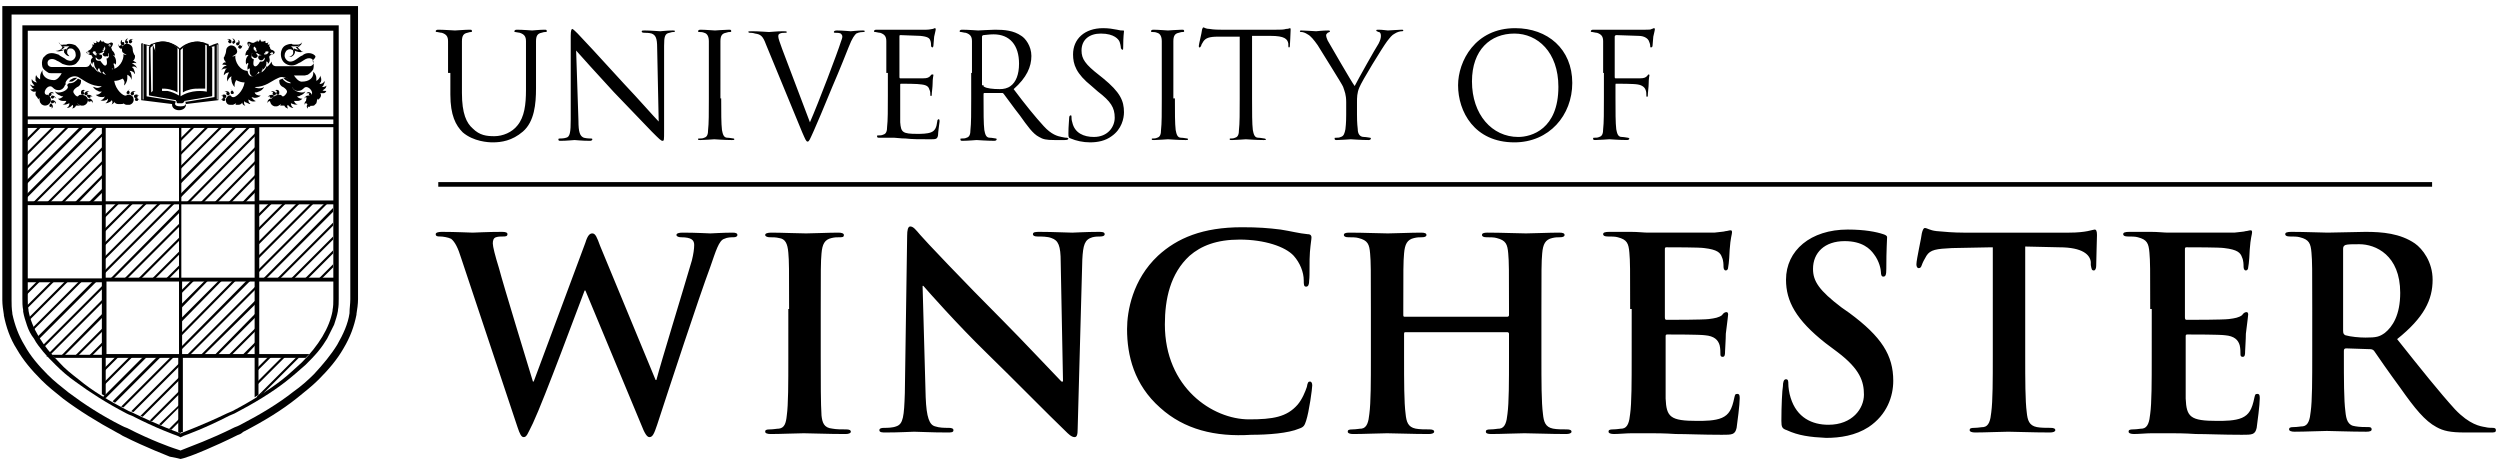 <?xml version="1.0" encoding="utf-8"?>
<!-- Generator: Adobe Illustrator 27.7.0, SVG Export Plug-In . SVG Version: 6.00 Build 0)  -->
<svg version="1.1" id="Layer_1" xmlns="http://www.w3.org/2000/svg" xmlns:xlink="http://www.w3.org/1999/xlink" x="0px" y="0px"
	 viewBox="0 0 324 60" style="enable-background:new 0 0 324 60;" xml:space="preserve">
<style type="text/css">
	.st0{fill-rule:evenodd;clip-rule:evenodd;}
</style>
<g>
	<polygon class="st0" points="56.8,24.2 315.2,24.2 315.2,23.6 56.8,23.6 	"/>
	<g transform="translate(3.167 3.55)">
		<path class="st0" d="M56.6,29.9c-0.4-1.3-0.8-2.1-1.3-2.5c-0.4-0.2-1.1-0.3-1.4-0.3c-0.3,0-0.6,0-0.6-0.3c0-0.2,0.3-0.3,0.8-0.3
			c1.8,0,3.7,0.1,4,0.1c0.3,0,1.8-0.1,3.8-0.1c0.5,0,0.7,0.1,0.7,0.3c0,0.3-0.3,0.3-0.6,0.3c-0.3,0-0.6,0-0.9,0.1
			c-0.3,0.1-0.4,0.4-0.4,0.8c0,0.4,0.3,1.6,0.8,3.2c0.6,2.3,3.8,12.7,4.4,14.7h0.1l6.7-18c0.3-1,0.6-1.2,0.9-1.2
			c0.4,0,0.6,0.5,1,1.6l7.2,17.4h0.1c0.6-2.3,3.4-11.4,4.6-15.5c0.2-0.8,0.3-1.5,0.3-2c0-0.6-0.3-1-1.7-1c-0.3,0-0.6-0.1-0.6-0.3
			c0-0.2,0.3-0.3,0.8-0.3c1.8,0,3.3,0.1,3.6,0.1c0.2,0,1.7-0.1,2.9-0.1c0.4,0,0.6,0.1,0.6,0.3c0,0.2-0.2,0.3-0.5,0.3
			c-0.3,0-0.8,0-1.2,0.2C90,27.6,89.6,29,88.9,31c-1.6,4.3-5.2,15.3-6.9,20.5c-0.4,1.2-0.6,1.6-1,1.6c-0.3,0-0.6-0.4-1.1-1.7
			l-7.2-17.3h-0.1c-0.7,1.8-5.2,14-6.7,17.2c-0.7,1.4-0.8,1.8-1.2,1.8c-0.3,0-0.5-0.4-0.8-1.3L56.6,29.9z M192.2,37.5
			c0.1,0,0.2-0.1,0.2-0.2v-0.7c0-5.2,0-6.2-0.1-7.3c-0.1-1.2-0.3-1.7-1.5-2c-0.3-0.1-0.9-0.1-1.3-0.1c-0.4,0-0.6-0.1-0.6-0.3
			s0.2-0.3,0.7-0.3c1.9,0,4,0.1,5,0.1c0.8,0,3-0.1,4.3-0.1c0.5,0,0.7,0.1,0.7,0.3s-0.2,0.3-0.6,0.3c-0.3,0-0.6,0-1,0.1
			c-0.9,0.2-1.2,0.8-1.3,2c-0.1,1.1-0.1,2.1-0.1,7.3v6.1c0,3.2,0,5.9,0.2,7.4c0.1,1,0.3,1.7,1.3,1.9c0.5,0.1,1.2,0.1,1.8,0.1
			c0.4,0,0.6,0.1,0.6,0.3c0,0.2-0.3,0.3-0.7,0.3c-2.2,0-4.4-0.1-5.4-0.1c-0.8,0-3,0.1-4.3,0.1c-0.5,0-0.7-0.1-0.7-0.3
			c0-0.2,0.1-0.3,0.6-0.3c0.5,0,0.9-0.1,1.2-0.1c0.7-0.1,0.9-0.9,1-1.9c0.2-1.5,0.2-4.2,0.2-7.4v-3c0-0.1-0.1-0.2-0.2-0.2H179
			c-0.1,0-0.2,0-0.2,0.2v3c0,3.2,0,5.9,0.2,7.4c0.1,1,0.3,1.7,1.3,1.9c0.5,0.1,1.2,0.1,1.8,0.1c0.4,0,0.6,0.1,0.6,0.3
			c0,0.2-0.3,0.3-0.7,0.3c-2.2,0-4.4-0.1-5.4-0.1c-0.8,0-3,0.1-4.4,0.1c-0.4,0-0.7-0.1-0.7-0.3c0-0.2,0.1-0.3,0.6-0.3
			c0.5,0,0.9-0.1,1.2-0.1c0.7-0.1,0.9-0.9,1-1.9c0.2-1.5,0.2-4.2,0.2-7.4v-6.1c0-5.2,0-6.2-0.1-7.3c-0.1-1.2-0.3-1.7-1.5-2
			c-0.3-0.1-0.9-0.1-1.3-0.1c-0.4,0-0.6-0.1-0.6-0.3s0.2-0.3,0.7-0.3c1.9,0,4,0.1,5,0.1c0.8,0,3-0.1,4.3-0.1c0.5,0,0.7,0.1,0.7,0.3
			s-0.2,0.3-0.6,0.3c-0.3,0-0.6,0-1,0.1c-0.9,0.2-1.2,0.8-1.3,2c-0.1,1.1-0.1,2.1-0.1,7.3v0.7c0,0.2,0.1,0.2,0.2,0.2H192.2z
			 M208.1,36.5c0-5.2,0-6.2-0.1-7.3c-0.1-1.2-0.3-1.7-1.5-2c-0.3-0.1-0.9-0.1-1.3-0.1c-0.4,0-0.6-0.1-0.6-0.3c0-0.2,0.2-0.3,0.8-0.3
			c0.9,0,1.9,0,2.8,0c0.9,0,1.7,0.1,2.2,0.1c1.1,0,8,0,8.6,0c0.7-0.1,1.2-0.1,1.5-0.2c0.2,0,0.4-0.1,0.6-0.1s0.2,0.1,0.2,0.3
			c0,0.2-0.2,0.7-0.3,2.2c0,0.3-0.1,1.9-0.2,2.3c0,0.2-0.1,0.4-0.3,0.4s-0.3-0.2-0.3-0.5c0-0.2,0-0.8-0.2-1.2
			c-0.2-0.6-0.6-1-2.3-1.2c-0.6-0.1-4.2-0.1-4.9-0.1c-0.2,0-0.2,0.1-0.2,0.3v8.7c0,0.2,0,0.4,0.2,0.4c0.8,0,4.7,0,5.5-0.1
			c0.8-0.1,1.3-0.2,1.7-0.5c0.2-0.3,0.4-0.4,0.6-0.4c0.1,0,0.2,0.1,0.2,0.3c0,0.2-0.1,0.8-0.3,2.5c0,0.7-0.1,2.1-0.1,2.3
			c0,0.3,0,0.7-0.3,0.7c-0.2,0-0.3-0.1-0.3-0.3c0-0.3,0-0.8-0.1-1.2c-0.2-0.7-0.7-1.2-1.9-1.3c-0.7-0.1-4.1-0.1-4.9-0.1
			c-0.2,0-0.2,0.1-0.2,0.3v2.7c0,1.2,0,4.3,0,5.3c0.1,2.4,0.6,2.9,4.1,2.9c0.9,0,2.3,0,3.2-0.4c0.9-0.4,1.3-1.1,1.6-2.6
			c0.1-0.4,0.1-0.5,0.4-0.5c0.3,0,0.3,0.3,0.3,0.6c0,0.8-0.3,3.1-0.4,3.8c-0.2,0.9-0.6,0.9-1.9,0.9c-2.6,0-4.5-0.1-6-0.1
			c-1.5-0.1-2.6-0.1-3.6-0.1c-0.4,0-1.1,0-2,0c-0.8,0-1.7,0.1-2.4,0.1c-0.4,0-0.7-0.1-0.7-0.3c0-0.2,0.1-0.3,0.6-0.3
			c0.5,0,0.9-0.1,1.2-0.1c0.7-0.1,0.9-0.9,1-1.9c0.2-1.4,0.2-4.2,0.2-7.4V36.5z M228.4,52.2c-0.6-0.2-0.7-0.4-0.7-1.2
			c0-1.9,0.1-4,0.2-4.5c0-0.5,0.1-0.9,0.4-0.9c0.3,0,0.3,0.3,0.3,0.6c0,0.4,0.1,1.2,0.3,1.8c0.8,2.6,2.8,3.5,4.9,3.5
			c3.1,0,4.6-2.1,4.6-3.9c0-1.7-0.5-3.3-3.4-5.5l-1.6-1.2c-3.8-3-5.1-5.4-5.1-8.2c0-3.8,3.2-6.5,8-6.5c2.2,0,3.7,0.3,4.6,0.6
			c0.3,0.1,0.5,0.2,0.5,0.4c0,0.4-0.1,1.5-0.1,4.1c0,0.8-0.1,1-0.4,1c-0.2,0-0.3-0.2-0.3-0.6c0-0.3-0.2-1.4-0.9-2.3
			c-0.5-0.7-1.5-1.7-3.8-1.7c-2.6,0-4.1,1.5-4.1,3.6c0,1.6,0.8,2.8,3.7,5l1,0.7c4.2,3.1,5.7,5.5,5.7,8.8c0,2-0.8,4.4-3.2,6
			c-1.7,1.1-3.7,1.4-5.5,1.4C231.4,53.1,229.9,52.9,228.4,52.2 M254.9,28.5l-5.1,0.1c-2,0.1-2.8,0.2-3.3,1c-0.3,0.5-0.5,0.9-0.6,1.2
			c-0.1,0.3-0.2,0.4-0.4,0.4c-0.2,0-0.3-0.2-0.3-0.5c0-0.6,0.7-3.7,0.7-4c0.1-0.4,0.2-0.7,0.4-0.7c0.3,0,0.6,0.3,1.5,0.4
			c1,0.1,2.3,0.2,3.5,0.2h13.7c1.1,0,1.9-0.1,2.4-0.2c0.5-0.1,0.8-0.2,0.9-0.2c0.2,0,0.3,0.2,0.3,0.7c0,0.7-0.1,3.1-0.1,4
			c0,0.3-0.1,0.6-0.3,0.6c-0.3,0-0.3-0.2-0.4-0.7l0-0.4c-0.1-0.9-1-1.9-4.1-1.9l-4.4-0.1v14.1c0,3.2,0,5.9,0.2,7.4
			c0.1,1,0.3,1.7,1.3,1.9c0.5,0.1,1.2,0.1,1.8,0.1c0.4,0,0.6,0.1,0.6,0.3c0,0.2-0.3,0.3-0.7,0.3c-2.3,0-4.5-0.1-5.4-0.1
			c-0.8,0-3,0.1-4.3,0.1c-0.4,0-0.7-0.1-0.7-0.3c0-0.2,0.1-0.3,0.6-0.3c0.5,0,0.9-0.1,1.2-0.1c0.7-0.1,0.9-0.9,1-1.9
			c0.2-1.5,0.2-4.2,0.2-7.4V28.5z M275.5,36.5c0-5.2,0-6.2-0.1-7.3c-0.1-1.2-0.3-1.7-1.5-2c-0.3-0.1-0.9-0.1-1.3-0.1
			c-0.4,0-0.6-0.1-0.6-0.3c0-0.2,0.2-0.3,0.8-0.3c0.9,0,1.9,0,2.8,0c0.9,0,1.7,0.1,2.2,0.1c1.1,0,8,0,8.6,0c0.7-0.1,1.2-0.1,1.5-0.2
			c0.2,0,0.4-0.1,0.6-0.1c0.2,0,0.2,0.1,0.2,0.3c0,0.2-0.2,0.7-0.3,2.2c0,0.3-0.1,1.9-0.2,2.3c0,0.2-0.1,0.4-0.3,0.4
			c-0.2,0-0.3-0.2-0.3-0.5c0-0.2,0-0.8-0.2-1.2c-0.2-0.6-0.6-1-2.3-1.2c-0.6-0.1-4.2-0.1-4.9-0.1c-0.2,0-0.2,0.1-0.2,0.3v8.7
			c0,0.2,0,0.4,0.2,0.4c0.8,0,4.7,0,5.5-0.1c0.8-0.1,1.3-0.2,1.7-0.5c0.2-0.3,0.4-0.4,0.6-0.4c0.1,0,0.2,0.1,0.2,0.3
			c0,0.2-0.1,0.8-0.3,2.5c0,0.7-0.1,2.1-0.1,2.3c0,0.3,0,0.7-0.3,0.7c-0.2,0-0.3-0.1-0.3-0.3c0-0.3,0-0.8-0.1-1.2
			c-0.2-0.7-0.7-1.2-1.9-1.3c-0.7-0.1-4.1-0.1-4.9-0.1c-0.2,0-0.2,0.1-0.2,0.3v2.7c0,1.2,0,4.3,0,5.3c0.1,2.4,0.6,2.9,4.1,2.9
			c0.9,0,2.3,0,3.2-0.4c0.9-0.4,1.3-1.1,1.6-2.6c0.1-0.4,0.1-0.5,0.4-0.5c0.3,0,0.3,0.3,0.3,0.6c0,0.8-0.3,3.1-0.4,3.8
			c-0.2,0.9-0.6,0.9-1.9,0.9c-2.6,0-4.5-0.1-6-0.1c-1.5-0.1-2.6-0.1-3.6-0.1c-0.4,0-1.1,0-2,0c-0.8,0-1.7,0.1-2.4,0.1
			c-0.4,0-0.7-0.1-0.7-0.3c0-0.2,0.1-0.3,0.6-0.3c0.5,0,0.9-0.1,1.2-0.1c0.7-0.1,0.9-0.9,1-1.9c0.2-1.4,0.2-4.2,0.2-7.4V36.5z
			 M296.5,36.5c0-5.2,0-6.2-0.1-7.3c-0.1-1.2-0.3-1.7-1.5-2c-0.3-0.1-0.9-0.1-1.3-0.1c-0.4,0-0.6-0.1-0.6-0.3c0-0.2,0.2-0.3,0.8-0.3
			c1.8,0,4,0.1,4.7,0.1c1.2,0,3.8-0.1,4.9-0.1c2.2,0,4.5,0.2,6.4,1.5c1,0.7,2.3,2.4,2.3,4.7c0,2.6-1.1,4.9-4.6,7.7
			c3.1,3.9,5.5,6.9,7.5,9.1c1.9,2,3.3,2.2,3.9,2.3c0.4,0.1,0.7,0.1,1,0.1c0.3,0,0.4,0.1,0.4,0.3c0,0.3-0.2,0.3-0.7,0.3h-3.3
			c-1.9,0-2.8-0.2-3.7-0.7c-1.5-0.8-2.8-2.4-4.7-5.1c-1.4-1.9-3-4.2-3.4-4.8c-0.2-0.2-0.4-0.2-0.6-0.2l-3-0.1
			c-0.2,0-0.3,0.1-0.3,0.3v0.5c0,3.2,0,5.9,0.2,7.4c0.1,1,0.3,1.8,1.3,1.9c0.5,0.1,1.3,0.1,1.7,0.1c0.3,0,0.4,0.1,0.4,0.3
			c0,0.2-0.2,0.3-0.7,0.3c-2,0-4.6-0.1-5.1-0.1c-0.7,0-2.8,0.1-4.2,0.1c-0.4,0-0.7-0.1-0.7-0.3c0-0.2,0.1-0.3,0.6-0.3
			c0.5,0,0.9-0.1,1.2-0.1c0.7-0.1,0.9-0.9,1-1.9c0.2-1.4,0.2-4.2,0.2-7.4V36.5z M300.5,39.3c0,0.4,0.1,0.5,0.3,0.6
			c0.7,0.2,1.8,0.3,2.6,0.3c1.4,0,1.8-0.1,2.5-0.6c1-0.8,2-2.3,2-5.2c0-4.9-3.2-6.3-5.3-6.3c-0.9,0-1.5,0-1.8,0.1
			c-0.2,0.1-0.3,0.2-0.3,0.5V39.3z M54.9,5.9c0-2.9,0-3.5,0-4.1c0-0.6-0.2-0.9-0.8-1.1c-0.2,0-0.5-0.1-0.6-0.1c-0.1,0-0.2,0-0.2-0.1
			c0-0.1,0.1-0.2,0.3-0.2c0.8,0,2,0.1,2.2,0.1c0.2,0,1.3-0.1,1.9-0.1c0.2,0,0.3,0,0.3,0.2c0,0.1-0.1,0.1-0.1,0.1
			c-0.1,0-0.2,0-0.5,0.1c-0.5,0.1-0.7,0.4-0.7,1.1c0,0.6,0,1.1,0,4.1v2.6c0,2.7,0.6,3.9,1.4,4.6c0.9,0.9,1.8,1,2.8,1
			c1.1,0,2.3-0.5,3-1.4c0.9-1.1,1.1-2.7,1.1-4.6V5.9c0-2.9,0-3.5,0-4.1c0-0.6-0.2-0.9-0.8-1.1c-0.1,0-0.5-0.1-0.6-0.1
			c-0.1,0-0.1,0-0.1-0.1c0-0.1,0.1-0.2,0.3-0.2c0.8,0,1.9,0.1,2,0.1c0.1,0,1-0.1,1.6-0.1c0.2,0,0.3,0,0.3,0.2c0,0.1-0.1,0.1-0.2,0.1
			c-0.1,0-0.2,0-0.5,0.1c-0.5,0.1-0.7,0.4-0.7,1.1c0,0.6,0,1.1,0,4.1v2c0,2-0.2,4.3-1.7,5.6c-1.4,1.2-2.8,1.4-3.9,1.4
			c-0.6,0-2.5-0.1-3.9-1.3c-0.9-0.9-1.6-2.2-1.6-4.9V5.9z M71.8,12.1c0,1.5,0.2,2,0.7,2.2c0.4,0.1,0.8,0.1,0.9,0.1
			c0.1,0,0.2,0,0.2,0.1c0,0.1-0.1,0.2-0.3,0.2c-1.1,0-1.8-0.1-2-0.1s-1,0.1-1.8,0.1c-0.2,0-0.3,0-0.3-0.2c0-0.1,0.1-0.1,0.2-0.1
			c0.1,0,0.5,0,0.8-0.1c0.5-0.1,0.6-0.7,0.6-2.4l0-10.8c0-0.7,0.1-0.9,0.2-0.9c0.1,0,0.5,0.4,0.7,0.6c0.3,0.3,3.1,3.3,6,6.5
			c1.9,2,3.9,4.3,4.5,4.9l-0.2-9.6c0-1.2-0.2-1.6-0.7-1.8c-0.3-0.1-0.8-0.1-0.9-0.1C80,0.7,80,0.6,80,0.5c0-0.1,0.2-0.1,0.4-0.1
			c0.8,0,1.8,0.1,2,0.1c0.2,0,0.8-0.1,1.6-0.1c0.2,0,0.3,0,0.3,0.1c0,0.1-0.1,0.1-0.2,0.1c-0.1,0-0.2,0-0.5,0.1
			c-0.6,0.1-0.7,0.5-0.7,1.7l0,11c0,1.2,0,1.3-0.2,1.3c-0.2,0-0.4-0.2-1.4-1.2c-0.2-0.2-2.9-3-4.9-5.1c-2.2-2.4-4.3-4.7-4.9-5.4
			L71.8,12.1z M90.3,9.2c0,1.8,0,3.3,0.1,4.1c0.1,0.5,0.2,1,0.7,1c0.3,0,0.7,0.1,0.8,0.1c0.1,0,0.1,0.1,0.1,0.1
			c0,0.1-0.1,0.1-0.3,0.1c-1,0-2.2-0.1-2.3-0.1c-0.1,0-1.3,0.1-1.8,0.1c-0.2,0-0.3,0-0.3-0.1c0-0.1,0-0.1,0.2-0.1
			c0.2,0,0.4,0,0.6-0.1c0.4-0.1,0.5-0.5,0.5-1c0.1-0.8,0.1-2.3,0.1-4.1V5.9c0-2.9,0-3.5,0-4.1c0-0.6-0.2-1-0.6-1.1
			c-0.2-0.1-0.5-0.1-0.6-0.1c-0.1,0-0.2,0-0.2-0.1c0-0.1,0.1-0.2,0.3-0.2c0.6,0,1.8,0.1,1.9,0.1c0.1,0,1.3-0.1,1.8-0.1
			c0.2,0,0.3,0,0.3,0.2c0,0.1-0.1,0.1-0.2,0.1c-0.1,0-0.2,0-0.5,0.1c-0.5,0.1-0.7,0.4-0.7,1.1c0,0.6,0,1.1,0,4.1V9.2z M101.8,12.3
			c1.1-2.5,3.6-9.1,4-10.4c0.1-0.3,0.2-0.5,0.2-0.7c0-0.2-0.1-0.3-0.2-0.4c-0.2-0.1-0.5-0.1-0.7-0.1c-0.1,0-0.2,0-0.2-0.1
			c0-0.1,0.1-0.2,0.4-0.2c0.8,0,1.6,0.1,1.8,0.1c0.1,0,0.9-0.1,1.5-0.1c0.2,0,0.3,0,0.3,0.1c0,0.1-0.1,0.1-0.2,0.1
			c-0.1,0-0.5,0-0.9,0.2c-0.2,0.2-0.5,0.5-1,1.8c-0.2,0.5-1.1,2.8-2.1,5.1c-1.1,2.7-2,4.8-2.4,5.7c-0.5,1.1-0.6,1.4-0.8,1.4
			c-0.2,0-0.3-0.3-0.7-1.2L96.1,2.2c-0.4-1.1-0.7-1.3-1.4-1.4c-0.3-0.1-0.6-0.1-0.7-0.1c-0.1,0-0.2-0.1-0.2-0.1
			c0-0.1,0.2-0.1,0.5-0.1c0.9,0,2,0.1,2.2,0.1c0.2,0,1-0.1,1.8-0.1c0.3,0,0.5,0,0.5,0.1c0,0.1-0.1,0.1-0.2,0.1c-0.2,0-0.5,0-0.7,0.1
			c-0.2,0.1-0.2,0.2-0.2,0.4c0,0.2,0.2,0.8,0.5,1.6L101.8,12.3z M111.7,5.9c0-2.9,0-3.5,0-4.1c0-0.6-0.2-0.9-0.8-1.1
			c-0.2,0-0.5-0.1-0.6-0.1c-0.1,0-0.2,0-0.2-0.1c0-0.1,0.1-0.2,0.3-0.2c0.4,0,0.9,0,1.4,0l0.8,0c0.1,0,3.9,0,4.3,0
			c0.4,0,0.7-0.1,0.8-0.1c0.1,0,0.2-0.1,0.3-0.1c0.1,0,0.1,0.1,0.1,0.2c0,0.1-0.1,0.4-0.2,0.9c0,0.2-0.1,1-0.1,1.2
			c0,0.1-0.1,0.2-0.1,0.2c-0.1,0-0.2-0.1-0.2-0.2c0-0.1,0-0.5-0.1-0.7c-0.1-0.3-0.3-0.5-1.3-0.6c-0.3,0-2.4-0.1-2.6-0.1
			c-0.1,0-0.1,0.1-0.1,0.2v5.2c0,0.1,0,0.2,0.1,0.2c0.2,0,2.6,0,3,0c0.5,0,0.7-0.1,0.9-0.3c0.1-0.2,0.2-0.2,0.3-0.2
			c0.1,0,0.1,0,0.1,0.1c0,0.1-0.1,0.4-0.1,1.1c0,0.4-0.1,1.1-0.1,1.2c0,0.2,0,0.4-0.1,0.4c-0.1,0-0.1-0.1-0.1-0.2
			c0-0.2,0-0.4-0.1-0.6c-0.1-0.3-0.2-0.6-1-0.7c-0.5-0.1-2.4-0.1-2.7-0.1c-0.1,0-0.1,0.1-0.1,0.1v1.7c0,0.6,0,2.8,0,3.2
			c0.1,1.3,0.3,1.5,2.2,1.5c0.5,0,1.3,0,1.8-0.2c0.5-0.2,0.7-0.6,0.8-1.4c0-0.2,0.1-0.3,0.2-0.3c0.1,0,0.1,0.2,0.1,0.3
			c0,0.1-0.2,1.4-0.2,1.8c-0.1,0.5-0.3,0.5-1,0.5c-1.4,0-2.4,0-3.2-0.1c-0.7,0-1.2-0.1-1.5-0.1c0,0-0.4,0-0.8,0c-0.4,0-0.8,0-1.1,0
			c-0.2,0-0.3,0-0.3-0.2c0-0.1,0-0.1,0.2-0.1c0.2,0,0.4,0,0.6-0.1c0.4-0.1,0.5-0.5,0.5-1c0.1-0.8,0.1-2.3,0.1-4.1V5.9z M122.8,5.9
			c0-2.9,0-3.5,0-4.1c0-0.6-0.2-0.9-0.8-1.1c-0.2,0-0.5-0.1-0.6-0.1c-0.1,0-0.2,0-0.2-0.1c0-0.1,0.1-0.2,0.3-0.2
			c0.8,0,2,0.1,2.1,0.1c0.2,0,1.6-0.1,2.2-0.1c1.2,0,2.4,0.1,3.4,0.8c0.5,0.3,1.3,1.3,1.3,2.6c0,1.4-0.6,2.8-2.3,4.3
			c1.5,2,2.8,3.6,3.9,4.8c1,1.1,1.8,1.3,2.3,1.4c0.4,0.1,0.6,0.1,0.7,0.1c0.1,0,0.2,0.1,0.2,0.1c0,0.1-0.1,0.2-0.5,0.2h-1.3
			c-1.1,0-1.5-0.1-2-0.4c-0.8-0.4-1.5-1.4-2.5-2.8c-0.8-1-1.7-2.3-2.1-2.8c-0.1-0.1-0.1-0.1-0.2-0.1l-2.3,0c-0.1,0-0.1,0.1-0.1,0.2
			v0.5c0,1.8,0,3.3,0.1,4.1c0.1,0.5,0.2,1,0.7,1c0.3,0,0.7,0.1,0.8,0.1c0.1,0,0.1,0.1,0.1,0.1c0,0.1-0.1,0.2-0.3,0.2
			c-1,0-2.2-0.1-2.3-0.1c0,0-1.2,0.1-1.8,0.1c-0.2,0-0.3,0-0.3-0.2c0-0.1,0-0.1,0.2-0.1c0.2,0,0.4,0,0.6-0.1c0.4-0.1,0.5-0.5,0.5-1
			c0.1-0.8,0.1-2.3,0.1-4.1V5.9z M124.3,7.5c0,0.1,0,0.2,0.1,0.2c0.3,0.2,1.1,0.3,2,0.3c0.5,0,1-0.1,1.4-0.4
			c0.7-0.5,1.1-1.5,1.1-2.9c0-2.4-1.2-3.8-3.3-3.8c-0.6,0-1.1,0.1-1.3,0.1c-0.1,0-0.2,0.1-0.2,0.2V7.5z M135.6,14.4
			c-0.3-0.1-0.3-0.2-0.3-0.7c0-0.9,0.1-1.7,0.1-2c0-0.2,0.1-0.3,0.2-0.3c0.1,0,0.1,0.1,0.1,0.2c0,0.2,0,0.4,0.1,0.7
			c0.3,1.4,1.5,1.9,2.8,1.9c1.8,0,2.7-1.3,2.7-2.5c0-1.3-0.5-2.1-2.2-3.4l-0.8-0.7c-2-1.6-2.4-2.8-2.4-4.1c0-2,1.5-3.4,3.9-3.4
			c0.7,0,1.3,0.1,1.8,0.2c0.4,0.1,0.5,0.1,0.7,0.1c0.2,0,0.2,0,0.2,0.1c0,0.1-0.1,0.7-0.1,2c0,0.3,0,0.4-0.1,0.4
			c-0.1,0-0.1-0.1-0.2-0.2c0-0.2-0.1-0.7-0.2-0.9c-0.1-0.2-0.6-1-2.4-1C138,0.8,137,1.6,137,3c0,1.1,0.5,1.8,2.3,3.2l0.5,0.4
			c2.2,1.8,2.7,2.9,2.7,4.4c0,0.8-0.3,2.2-1.6,3.1c-0.8,0.6-1.8,0.8-2.8,0.8C137.2,14.9,136.3,14.7,135.6,14.4 M149.1,9.2
			c0,1.8,0,3.3,0.1,4.1c0.1,0.5,0.2,1,0.7,1c0.3,0,0.7,0.1,0.8,0.1c0.1,0,0.1,0.1,0.1,0.1c0,0.1-0.1,0.1-0.3,0.1
			c-1,0-2.2-0.1-2.3-0.1c-0.1,0-1.3,0.1-1.8,0.1c-0.2,0-0.3,0-0.3-0.1c0-0.1,0-0.1,0.1-0.1c0.2,0,0.4,0,0.6-0.1
			c0.4-0.1,0.5-0.5,0.5-1c0.1-0.8,0.1-2.3,0.1-4.1V5.9c0-2.9,0-3.5,0-4.1c0-0.6-0.2-1-0.6-1.1c-0.2-0.1-0.5-0.1-0.6-0.1
			c-0.1,0-0.2,0-0.2-0.1c0-0.1,0.1-0.2,0.3-0.2c0.6,0,1.8,0.1,1.9,0.1c0.1,0,1.3-0.1,1.8-0.1c0.2,0,0.3,0,0.3,0.2
			c0,0.1-0.1,0.1-0.2,0.1c-0.1,0-0.2,0-0.5,0.1c-0.5,0.1-0.7,0.4-0.7,1.1c0,0.6,0,1.1,0,4.1V9.2z M159.1,9.2c0,1.8,0,3.3,0.1,4.1
			c0.1,0.5,0.2,1,0.7,1c0.3,0,0.7,0.1,0.8,0.1c0.1,0,0.2,0.1,0.2,0.1c0,0.1-0.1,0.1-0.3,0.1c-1,0-2.2-0.1-2.3-0.1
			c-0.1,0-1.3,0.1-1.8,0.1c-0.2,0-0.3,0-0.3-0.1c0-0.1,0-0.1,0.1-0.1c0.2,0,0.4,0,0.6-0.1c0.4-0.1,0.5-0.5,0.5-1
			c0.1-0.8,0.1-2.3,0.1-4.1v-8l-2.8,0c-1.2,0-1.6,0.2-1.9,0.6c-0.2,0.3-0.3,0.5-0.3,0.6c-0.1,0.1-0.1,0.2-0.2,0.2
			c-0.1,0-0.1-0.1-0.1-0.2c0-0.2,0.4-1.8,0.4-2c0-0.1,0.1-0.4,0.2-0.4c0.1,0,0.3,0.2,0.8,0.2c0.5,0.1,1.3,0.1,1.5,0.1h7.1
			c0.6,0,1,0,1.3-0.1c0.3,0,0.5-0.1,0.5-0.1c0.1,0,0.1,0.1,0.1,0.2c0,0.6-0.1,1.9-0.1,2.1c0,0.2-0.1,0.2-0.1,0.2
			c-0.1,0-0.1-0.1-0.1-0.3l0-0.2c-0.1-0.6-0.5-1-2.3-1l-2.4,0V9.2z M171.3,9.7c0-1-0.2-1.4-0.4-2c-0.1-0.3-2.7-4.4-3.3-5.4
			c-0.5-0.7-0.9-1.2-1.3-1.4c-0.3-0.2-0.6-0.3-0.8-0.3c-0.1,0-0.2,0-0.2-0.1c0-0.1,0.1-0.1,0.2-0.1c0.4,0,1.8,0.1,1.9,0.1
			c0.1,0,0.8-0.1,1.6-0.1c0.2,0,0.2,0.1,0.2,0.1c0,0.1-0.1,0.1-0.3,0.2c-0.1,0.1-0.2,0.2-0.2,0.3c0,0.2,0.1,0.5,0.2,0.7
			c0.3,0.5,3.1,5.4,3.5,5.9c0.4-0.8,2.7-4.9,3.1-5.5c0.2-0.4,0.3-0.7,0.3-1c0-0.3-0.1-0.5-0.3-0.5c-0.2-0.1-0.3-0.1-0.3-0.2
			c0-0.1,0.1-0.1,0.3-0.1c0.5,0,1.1,0.1,1.2,0.1c0.1,0,1.5-0.1,1.8-0.1c0.1,0,0.2,0,0.2,0.1c0,0.1-0.1,0.1-0.2,0.1
			c-0.2,0-0.6,0.1-0.9,0.3c-0.4,0.2-0.6,0.5-1,1c-0.6,0.8-3.3,5.2-3.6,6c-0.3,0.7-0.3,1.3-0.3,1.9v1.6c0,0.3,0,1.1,0.1,1.9
			c0,0.5,0.2,1,0.8,1c0.3,0,0.7,0.1,0.8,0.1c0.1,0,0.1,0.1,0.1,0.1c0,0.1-0.1,0.2-0.3,0.2c-1,0-2.2-0.1-2.3-0.1
			c-0.1,0-1.3,0.1-1.8,0.1c-0.2,0-0.3,0-0.3-0.2c0-0.1,0-0.1,0.2-0.1c0.2,0,0.4,0,0.6-0.1c0.4-0.1,0.5-0.5,0.6-1
			c0.1-0.8,0.1-1.6,0.1-1.9V9.7z M193.2,0.1c4.2,0,7.4,2.7,7.4,7.1c0,4.2-3,7.7-7.5,7.7c-5.2,0-7.3-4-7.3-7.4
			C185.8,4.4,188,0.1,193.2,0.1 M193.6,14.2c1.7,0,5.2-1,5.2-6.5c0-4.5-2.7-6.9-5.7-6.9c-3.1,0-5.5,2.1-5.5,6.2
			C187.6,11.3,190.2,14.2,193.6,14.2 M204.6,5.9c0-2.9,0-3.5,0-4.1c0-0.6-0.2-0.9-0.8-1.1c-0.2,0-0.5-0.1-0.6-0.1
			c-0.1,0-0.2,0-0.2-0.1c0-0.1,0.1-0.2,0.3-0.2c0.4,0,0.9,0,1.4,0l0.8,0c0.4,0,4.2,0,4.6,0c0.4,0,0.7,0,0.8-0.1
			c0.1,0,0.2-0.1,0.3-0.1c0.1,0,0.1,0.1,0.1,0.2c0,0.1-0.1,0.4-0.2,0.9c0,0.2-0.1,1-0.1,1.2c0,0.1-0.1,0.2-0.2,0.2
			c-0.1,0-0.1-0.1-0.1-0.2c0-0.2-0.1-0.5-0.2-0.7c-0.1-0.2-0.5-0.6-1.3-0.6l-2.9-0.1c-0.1,0-0.2,0.1-0.2,0.2v5.2
			c0,0.1,0,0.2,0.1,0.2l2.4,0c0.3,0,0.6,0,0.8,0c0.5,0,0.7-0.1,0.9-0.3c0.1-0.1,0.1-0.2,0.2-0.2c0.1,0,0.1,0.1,0.1,0.1
			c0,0.1-0.1,0.4-0.1,1.1c0,0.4-0.1,1.1-0.1,1.3c0,0.2,0,0.4-0.1,0.4c-0.1,0-0.1-0.1-0.1-0.2c0-0.2,0-0.5-0.1-0.7
			c-0.1-0.3-0.4-0.6-1-0.7c-0.5-0.1-2.5-0.1-2.8-0.1c-0.1,0-0.1,0-0.1,0.2v1.6c0,1.8,0,3.3,0.1,4.1c0.1,0.5,0.2,1,0.7,1
			c0.3,0,0.7,0.1,0.8,0.1c0.1,0,0.2,0.1,0.2,0.1c0,0.1-0.1,0.2-0.3,0.2c-1,0-2.2-0.1-2.3-0.1c-0.1,0-1.3,0.1-1.8,0.1
			c-0.2,0-0.3,0-0.3-0.2c0-0.1,0-0.1,0.2-0.1c0.2,0,0.4,0,0.6-0.1c0.4-0.1,0.5-0.5,0.5-1c0.1-0.8,0.1-2.3,0.1-4.1V5.9z M99.1,36.5
			c0-5.2,0-6.2-0.1-7.3c-0.1-1.2-0.4-1.8-1.2-1.9c-0.4-0.1-0.8-0.1-1.2-0.1c-0.3,0-0.6-0.1-0.6-0.3c0-0.2,0.3-0.3,0.8-0.3
			c1.3,0,3.5,0.1,4.5,0.1c0.9,0,2.9-0.1,4.2-0.1c0.4,0,0.7,0.1,0.7,0.3c0,0.3-0.2,0.3-0.6,0.3c-0.3,0-0.6,0-1,0.1
			c-0.9,0.2-1.2,0.8-1.3,2c-0.1,1.1-0.1,2.1-0.1,7.3v6.1c0,3.3,0,6.1,0.1,7.6c0.1,0.9,0.3,1.6,1.4,1.7c0.5,0.1,1.2,0.1,1.8,0.1
			c0.4,0,0.6,0.1,0.6,0.3c0,0.2-0.3,0.3-0.7,0.3c-2.3,0-4.5-0.1-5.4-0.1c-0.8,0-3,0.1-4.3,0.1c-0.4,0-0.7-0.1-0.7-0.3
			c0-0.2,0.1-0.3,0.6-0.3c0.5,0,0.9-0.1,1.2-0.1c0.7-0.1,0.9-0.7,1-1.7c0.2-1.4,0.2-4.2,0.2-7.5V36.5z M116.8,47.9
			c0.1,2.7,0.5,3.6,1.2,3.8c0.6,0.2,1.2,0.2,1.8,0.2c0.4,0,0.6,0.1,0.6,0.3c0,0.3-0.3,0.3-0.8,0.3c-2.2,0-3.6-0.1-4.3-0.1
			c-0.3,0-1.9,0.1-3.7,0.1c-0.4,0-0.8,0-0.8-0.3c0-0.2,0.2-0.3,0.6-0.3c0.4,0,1.1,0,1.6-0.2c0.9-0.3,1-1.3,1.1-4.3l0.3-20.4
			c0-0.7,0.1-1.2,0.4-1.2c0.4,0,0.7,0.4,1.3,1.1c0.4,0.5,5.7,6.1,10.7,11.1c2.3,2.3,7,7.3,7.6,7.9h0.2l-0.3-15.5
			c0-2.1-0.3-2.8-1.2-3.1c-0.5-0.2-1.3-0.2-1.8-0.2c-0.4,0-0.6-0.1-0.6-0.3c0-0.3,0.4-0.3,0.9-0.3c1.8,0,3.5,0.1,4.2,0.1
			c0.4,0,1.7-0.1,3.4-0.1c0.4,0,0.8,0,0.8,0.3c0,0.2-0.2,0.3-0.6,0.3c-0.3,0-0.6,0-1,0.1c-1,0.3-1.2,1-1.3,2.9L136.5,52
			c0,0.8-0.1,1.1-0.4,1.1c-0.4,0-0.8-0.4-1.2-0.8c-2.2-2.1-6.6-6.6-10.2-10.1c-3.8-3.7-7.6-8-8.2-8.7h-0.1L116.8,47.9z M147.2,49.3
			c-3.4-3-4.3-6.8-4.3-10.2c0-2.3,0.7-6.4,4-9.5c2.5-2.3,5.8-3.7,10.9-3.7c2.1,0,3.4,0.1,5,0.3c1.3,0.2,2.4,0.5,3.5,0.6
			c0.4,0,0.5,0.2,0.5,0.4c0,0.3-0.1,0.7-0.2,1.9c-0.1,1.1,0,3-0.1,3.7c0,0.5-0.1,0.8-0.4,0.8c-0.3,0-0.3-0.3-0.3-0.8
			c0-1.1-0.5-2.3-1.3-3.2c-1.1-1.2-3.8-2.1-7-2.1c-3,0-5,0.8-6.5,2.1c-2.5,2.3-3.2,5.6-3.2,8.9c0,8.2,6.2,12.3,10.9,12.3
			c3.1,0,4.9-0.3,6.3-1.9c0.6-0.7,1-1.7,1.2-2.3c0.1-0.6,0.2-0.7,0.4-0.7c0.2,0,0.3,0.2,0.3,0.5c0,0.4-0.4,3.4-0.8,4.6
			c-0.2,0.6-0.3,0.8-0.9,1c-1.4,0.6-4,0.8-6.2,0.8C154.3,53.1,150.3,52.1,147.2,49.3"/>
		<polygon class="st0" points="0.3,12.8 0.3,13 0.5,12.8 		"/>
		<polygon class="st0" points="1.9,12.8 0.3,14.4 0.3,14.8 2.3,12.8 		"/>
		<polygon class="st0" points="3.7,12.8 0.3,16.2 0.3,16.6 4.1,12.8 		"/>
		<polygon class="st0" points="5.5,12.8 0.3,18 0.3,18.4 5.9,12.8 		"/>
		<polygon class="st0" points="7.3,12.8 0.3,19.8 0.3,20.3 7.8,12.8 		"/>
		<polygon class="st0" points="9.1,12.8 0.3,21.6 0.3,22.1 9.6,12.8 		"/>
		<polygon class="st0" points="10.3,13.5 1,22.8 1.4,22.8 10.3,13.9 		"/>
		<polygon class="st0" points="10.3,15.3 2.8,22.8 3.2,22.8 10.3,15.7 		"/>
		<polygon class="st0" points="10.3,17.1 4.6,22.8 5,22.8 10.3,17.5 		"/>
		<polygon class="st0" points="10.3,18.9 6.4,22.8 6.9,22.8 10.3,19.3 		"/>
		<polygon class="st0" points="10.3,20.7 8.2,22.8 8.7,22.8 10.3,21.2 		"/>
		<polygon class="st0" points="10.1,22.8 10.3,22.8 10.3,22.5 		"/>
		<polygon class="st0" points="20.2,12.8 20.2,13 20.4,12.8 		"/>
		<polygon class="st0" points="21.8,12.8 20.2,14.4 20.2,14.8 22.2,12.8 		"/>
		<polygon class="st0" points="23.6,12.8 20.2,16.2 20.2,16.6 24,12.8 		"/>
		<polygon class="st0" points="25.4,12.8 20.2,18 20.2,18.4 25.8,12.8 		"/>
		<polygon class="st0" points="27.2,12.8 20.2,19.8 20.2,20.3 27.6,12.8 		"/>
		<polygon class="st0" points="29,12.8 20.2,21.6 20.2,22.1 29.4,12.8 		"/>
		<polygon class="st0" points="30.1,13.5 20.9,22.8 21.3,22.8 30.1,13.9 		"/>
		<polygon class="st0" points="30.1,15.3 22.7,22.8 23.1,22.8 30.1,15.7 		"/>
		<polygon class="st0" points="30.1,17.1 24.5,22.8 24.9,22.8 30.1,17.5 		"/>
		<polygon class="st0" points="30.1,18.9 26.3,22.8 26.7,22.8 30.1,19.3 		"/>
		<polygon class="st0" points="30.1,20.7 28.1,22.8 28.5,22.8 30.1,21.2 		"/>
		<polygon class="st0" points="29.9,22.8 30.1,22.8 30.1,22.5 		"/>
		<polygon class="st0" points="10.3,22.8 10.3,23 10.5,22.8 		"/>
		<polygon class="st0" points="11.9,22.8 10.3,24.4 10.3,24.8 12.3,22.8 		"/>
		<polygon class="st0" points="13.7,22.8 10.3,26.2 10.3,26.6 14.1,22.8 		"/>
		<polygon class="st0" points="15.5,22.8 10.3,28 10.3,28.4 15.9,22.8 		"/>
		<polygon class="st0" points="17.3,22.8 10.3,29.8 10.3,30.2 17.7,22.8 		"/>
		<polygon class="st0" points="19.1,22.8 10.3,31.6 10.3,32 19.5,22.8 		"/>
		<polygon class="st0" points="20.2,23.4 11,32.7 11.4,32.7 20.2,23.9 		"/>
		<polygon class="st0" points="20.2,25.3 12.8,32.7 13.2,32.7 20.2,25.7 		"/>
		<polygon class="st0" points="20.2,27.1 14.6,32.7 15,32.7 20.2,27.5 		"/>
		<polygon class="st0" points="20.2,28.9 16.4,32.7 16.8,32.7 20.2,29.3 		"/>
		<polygon class="st0" points="20.2,30.7 18.2,32.7 18.6,32.7 20.2,31.1 		"/>
		<polygon class="st0" points="20,32.7 20.2,32.7 20.2,32.5 		"/>
		<polygon class="st0" points="30.1,22.8 30.1,23 30.3,22.8 		"/>
		<polygon class="st0" points="31.7,22.8 30.1,24.4 30.1,24.8 32.1,22.8 		"/>
		<polygon class="st0" points="33.5,22.8 30.1,26.2 30.1,26.6 33.9,22.8 		"/>
		<polygon class="st0" points="35.3,22.8 30.1,28 30.1,28.4 35.7,22.8 		"/>
		<polygon class="st0" points="37.1,22.8 30.1,29.8 30.1,30.2 37.5,22.8 		"/>
		<polygon class="st0" points="38.9,22.8 30.1,31.6 30.1,32 39.3,22.8 		"/>
		<polygon class="st0" points="40,23.4 30.8,32.7 31.2,32.7 40,23.9 		"/>
		<polygon class="st0" points="40,25.3 32.6,32.7 33,32.7 40,25.7 		"/>
		<polygon class="st0" points="40,27.1 34.4,32.7 34.8,32.7 40,27.5 		"/>
		<polygon class="st0" points="40,28.9 36.2,32.7 36.6,32.7 40,29.3 		"/>
		<polygon class="st0" points="40,30.7 38,32.7 38.4,32.7 40,31.1 		"/>
		<polygon class="st0" points="39.8,32.7 40,32.7 40,32.5 		"/>
		<polygon class="st0" points="30.1,42.6 30.1,42.8 30.3,42.6 		"/>
		<polygon class="st0" points="31.7,42.6 30.1,44.2 30.1,44.6 32.1,42.6 		"/>
		<polygon class="st0" points="33.5,42.6 30.1,46 30.1,46.4 33.9,42.6 		"/>
		<path class="st0" d="M0.3,32.9v-0.2V32.9z M0.3,34.7v-0.4V34.7z"/>
	</g>
	<path class="st0" d="M3.5,39.6V40L3.6,40C3.6,39.8,3.5,39.7,3.5,39.6L3.5,39.6z M3.5,41.4v0.4l0.4-0.4c0-0.1-0.1-0.2-0.1-0.3
		L3.5,41.4z M6,46.2h0.4l0.2-0.2c-0.1-0.1-0.1-0.1-0.2-0.2L6,46.2z M13.4,51.4v0.4l0.3-0.3C13.6,51.4,13.5,51.4,13.4,51.4L13.4,51.4
		z"/>
	<polygon class="st0" points="23.1,56.1 23.4,56.1 23.4,56.1 23.2,56 	"/>
	<path class="st0" d="M33.3,51.4v0.4l1.3-1.3c-0.4,0.2-0.7,0.5-1.1,0.7L33.3,51.4z"/>
	<g transform="translate(3.167 35.494)">
		<polygon class="st0" points="0.3,0.7 0.3,0.9 0.5,0.7 		"/>
		<polygon class="st0" points="1.9,0.7 0.3,2.3 0.3,2.7 2.3,0.7 		"/>
	</g>
	<path class="st0" d="M6.9,36.2l-3.4,3.4c0,0.1,0,0.2,0,0.4l3.7-3.7H6.9z M8.7,36.2l-4.9,4.9c0,0.1,0.1,0.2,0.1,0.3l5.2-5.2H8.7z
		 M10.5,36.2l-6.2,6.2c0,0.1,0.1,0.2,0.1,0.3l6.5-6.5H10.5z M12.3,36.2l-7.4,7.4C5,43.7,5,43.8,5.1,43.9l7.6-7.6H12.3z M13.4,36.9
		l-7.8,7.8c0.1,0.1,0.1,0.2,0.2,0.2l7.6-7.6V36.9z M13.4,38.7l-7,7c0.1,0.1,0.1,0.1,0.2,0.2l6.8-6.8V38.7z"/>
	<g transform="translate(7.333 35.494)">
		<polygon class="st0" points="6.1,5 0.5,10.7 0.9,10.7 6.1,5.5 		"/>
		<polygon class="st0" points="6.1,6.9 2.3,10.7 2.7,10.7 6.1,7.3 		"/>
		<polygon class="st0" points="6.1,8.7 4.1,10.7 4.5,10.7 6.1,9.1 		"/>
		<polygon class="st0" points="5.9,10.7 6.1,10.7 6.1,10.5 		"/>
		<polygon class="st0" points="16,0.7 16,0.9 16.2,0.7 		"/>
		<polygon class="st0" points="17.6,0.7 16,2.3 16,2.7 18,0.7 		"/>
		<polygon class="st0" points="19.4,0.7 16,4.1 16,4.6 19.8,0.7 		"/>
		<polygon class="st0" points="21.2,0.7 16,5.9 16,6.4 21.6,0.7 		"/>
		<polygon class="st0" points="23,0.7 16,7.8 16,8.2 23.4,0.7 		"/>
		<polygon class="st0" points="24.8,0.7 16,9.6 16,10 25.3,0.7 		"/>
		<polygon class="st0" points="17.1,10.7 26,1.8 26,1.4 16.7,10.7 		"/>
		<polygon class="st0" points="18.9,10.7 26,3.7 26,3.2 18.5,10.7 		"/>
		<polygon class="st0" points="20.7,10.7 25.9,5.5 25.9,5 20.3,10.7 		"/>
		<polygon class="st0" points="22.5,10.7 25.9,7.3 25.9,6.9 22.1,10.7 		"/>
		<polygon class="st0" points="24.4,10.7 25.9,9.1 25.9,8.7 23.9,10.7 		"/>
		<polygon class="st0" points="25.7,10.7 25.9,10.7 25.9,10.5 		"/>
		<polygon class="st0" points="6.1,10.7 6.1,10.9 6.3,10.7 		"/>
		<polygon class="st0" points="6.1,12.7 8.1,10.7 7.7,10.7 6.1,12.3 		"/>
		<polygon class="st0" points="6.1,14.1 6.1,14.5 9.9,10.7 9.5,10.7 		"/>
	</g>
	<path class="st0" d="M18.6,46.2l-5.2,5.2c0.1,0.1,0.2,0.1,0.3,0.2l5.3-5.3H18.6z M20.4,46.2L14.6,52c0.1,0.1,0.2,0.1,0.3,0.2l6-6
		H20.4z M22.2,46.2l-6.5,6.5c0.1,0,0.2,0.1,0.3,0.1l6.6-6.6H22.2z M23.4,46.9l-6.4,6.4c0.1,0,0.2,0.1,0.3,0.1l6.1-6.1V46.9z
		 M23.4,48.7l-5.2,5.2c0.1,0,0.2,0.1,0.3,0.1l4.9-4.9V48.7z M23.4,50.5l-4,4c0.1,0,0.2,0.1,0.3,0.1l3.7-3.7V50.5z M23.4,52.3
		L20.6,55c0.1,0,0.2,0.1,0.3,0.1l2.4-2.4V52.3z M23.4,54.1l-1.5,1.5c0.1,0,0.2,0.1,0.3,0.1l1.2-1.2V54.1z"/>
	<polygon class="st0" points="23.2,56 23.4,56.1 23.4,55.9 	"/>
	<path class="st0" d="M38.5,46.2l-5.1,5.1c0.4-0.2,0.8-0.5,1.1-0.7l4.3-4.3H38.5z"/>
	<g transform="translate(0 .383)">
		<polygon class="st0" points="33.5,15.8 33,15.8 23.6,15.8 23.1,15.8 13.7,15.8 13.2,15.8 3.5,15.8 3.5,15.8 43.2,15.8 43.2,15.8 
					"/>
		<path class="st0" d="M3.5,16.2h9.7v9.5H3.5v0.5h9.7v9.5H3.5v0.5h9.7v9.4h0H6.6C6.8,45.7,7,45.9,7.1,46h6.1v4.7
			c0.2,0.1,0.3,0.2,0.5,0.3V46h9.4v9.6c0,0,0.1,0,0.1,0l0.2,0.1l0.2-0.1c0,0,0.1,0,0.1,0V46H33v5.1c0.2-0.1,0.3-0.2,0.5-0.3V46h6.1
			c0.2-0.2,0.3-0.3,0.5-0.5h-6.5h0v-9.4h9.7v-0.5h-9.7v-9.5h9.7v-0.5h-9.7v-9.5h9.7v-0.4H3.5V16.2z M23.6,25.7H33v-9.5h-9.5V25.7z
			 M23.6,35.6H33v-9.5h-9.5V35.6z M23.6,36.1H33v9.4h0h-9.4h0V36.1z M13.7,25.7h9.5v-9.5h-9.5V25.7z M13.7,35.6h9.5v-9.5h-9.5V35.6z
			 M13.7,36.1h9.5v9.4h0h-9.4h0V36.1z"/>
		<polygon class="st0" points="3.3,15.1 43.4,15.1 43.4,14.7 3.3,14.7 		"/>
		<path class="st0" d="M17.6,11.5c-0.2-0.1-0.5-0.1-0.6,0.1c-0.1,0.1-0.1,0.2,0,0.3c0.1,0.1,0.2,0.1,0.3,0c0.1-0.1,0.1-0.2,0-0.3
			l0,0C17.4,11.5,17.5,11.5,17.6,11.5 M17.5,11.9c-0.1,0-0.2,0.2-0.1,0.3c0,0.1,0.2,0.2,0.3,0.1c0.1,0,0.2-0.1,0.1-0.3l0,0
			c0.1,0,0.2,0,0.3,0.1C17.9,11.9,17.7,11.8,17.5,11.9 M17.7,12.3c-0.1,0-0.2,0-0.2,0.2c0,0.1,0,0.2,0.2,0.2c0.1,0,0.2,0,0.2-0.2v0
			c0.1,0,0.2,0.1,0.2,0.2C18.1,12.6,18,12.4,17.7,12.3 M16.9,11.2c-0.2,0-0.4,0.2-0.5,0.4c0,0.1,0,0.2,0.2,0.2c0.1,0,0.2,0,0.2-0.2
			c0-0.1,0-0.2-0.2-0.2h0C16.7,11.3,16.8,11.2,16.9,11.2 M16,5.5c0.1-0.1,0.1-0.2,0.1-0.3C16.1,5.1,16,5,15.8,5.1h0
			c0-0.1,0-0.2,0-0.3c-0.2,0.1-0.2,0.4-0.1,0.6C15.8,5.5,15.9,5.5,16,5.5 M16.4,5.3c0.1,0,0.2-0.1,0.2-0.2c0-0.1-0.1-0.2-0.2-0.2h0
			c0-0.1,0.1-0.2,0.2-0.3c-0.2,0-0.4,0.2-0.4,0.5C16.2,5.1,16.3,5.2,16.4,5.3 M16.8,5.2c0.1,0.1,0.2,0,0.3-0.1
			c0.1-0.1,0-0.2-0.1-0.3h0c0.1-0.1,0.2-0.1,0.3-0.1c-0.2-0.1-0.5,0-0.6,0.2C16.7,5.1,16.7,5.2,16.8,5.2 M15.6,5.9L15.6,5.9
			c0.1,0.1,0.2,0,0.3-0.1c0.1-0.1,0-0.2-0.1-0.3c-0.1-0.1-0.2,0-0.3,0.1v0c-0.1-0.1-0.1-0.2-0.1-0.3C15.3,5.5,15.4,5.8,15.6,5.9
			 M11.6,11.5c-0.2-0.1-0.4-0.1-0.6,0.1c-0.1,0.1-0.1,0.2,0,0.3c0.1,0.1,0.2,0.1,0.3,0c0.1-0.1,0.1-0.2,0-0.3l0,0
			C11.4,11.5,11.5,11.5,11.6,11.5 M11.6,12.3c0.1,0,0.2-0.1,0.1-0.2v0c0.1,0,0.2,0,0.3,0.1c-0.1-0.2-0.3-0.3-0.6-0.3
			c-0.1,0-0.2,0.1-0.1,0.2C11.4,12.3,11.5,12.3,11.6,12.3 M11.7,12.4c-0.1,0-0.2,0-0.3,0.1c0,0.1,0,0.2,0.1,0.3c0.1,0,0.2,0,0.3-0.1
			v0c0.1,0.1,0.2,0.1,0.2,0.3C12.1,12.7,11.9,12.5,11.7,12.4 M10.5,11.6L10.5,11.6c0,0.1,0,0.2,0.1,0.3c0.1,0,0.2,0,0.3-0.1
			c0-0.1,0-0.2-0.1-0.3h0c0.1-0.1,0.1-0.2,0.3-0.2C10.7,11.2,10.5,11.3,10.5,11.6 M6.8,12c-0.1,0-0.2,0.1-0.2,0.2
			c0,0.1,0.1,0.2,0.2,0.2c0.1,0,0.2-0.1,0.2-0.2c0,0,0,0,0,0c0.1,0,0.2,0.1,0.3,0.2C7.2,12.2,7,12,6.8,12 M6.9,12.6
			c-0.1,0-0.2,0-0.3,0.1s0,0.2,0.1,0.3C6.9,13,7,13,7,12.8l0,0c0.1,0.1,0.2,0.2,0.2,0.3C7.3,12.9,7.2,12.7,6.9,12.6 M6.5,13.1
			c-0.1,0.1-0.1,0.2-0.1,0.3c0.1,0.1,0.2,0.1,0.3,0h0c0,0.1,0,0.2,0,0.3c0.2-0.2,0.2-0.4,0-0.6C6.7,13,6.6,13,6.5,13.1 M7,11.7
			c-0.2-0.2-0.4-0.2-0.6,0c-0.1,0.1-0.1,0.2-0.1,0.3c0.1,0.1,0.2,0.1,0.3,0c0.1-0.1,0.1-0.2,0-0.3v0C6.8,11.7,6.9,11.7,7,11.7
			 M9.5,10.1C9.7,10,9.8,9.9,9.9,9.8c0,0,0.1-0.1,0.1-0.1c0,0-0.1,0-0.1,0c-0.2,0-0.3,0-0.5,0.1c-0.1,0.1-0.3,0.1-0.4,0.3
			C9,10.1,9,10.2,8.9,10.2c0.1,0,0.1,0,0.2,0C9.2,10.2,9.4,10.2,9.5,10.1"/>
		<path class="st0" d="M10.5,11.9c-0.1,0-0.2,0-0.3,0.1c0,0-0.1,0.1-0.1,0.1c-0.2,0.1-0.6-0.4-0.6-0.6c0-0.2,0.2-0.4,0.5-0.6
			c0.3-0.1,0.5-0.4,0.5-0.7c0-0.1,0-0.2,0-0.2c-0.1-0.1-0.3-0.1-0.4-0.2c-0.2,0.3-0.6,0.6-1,0.6c-0.1,0-0.2,0-0.2,0
			c0,0,0,0.1-0.1,0.1c0,0,0,0.1-0.1,0.1c0,0.1,0.1,0.2,0.1,0.3c0,0.3-0.6,0.7-1.2,0.7c-0.1,0-0.3,0-0.4-0.1c0,0-0.1,0-0.1-0.1
			c0.1,0.3,0.4,0.5,0.7,0.6c0.1,0.1,0.3,0.1,0.4,0.1c0,0,0,0,0,0c-0.2,0.2-0.4,0.3-0.6,0.3c0,0-0.1,0-0.1,0c0.2,0.2,0.4,0.3,0.7,0.3
			c0.1,0,0.2,0,0.4,0c-0.1,0.2-0.2,0.4-0.4,0.4c0,0-0.1,0-0.1,0c0.2,0.1,0.4,0.1,0.6,0c0.1,0,0.2-0.1,0.3-0.1c0,0.2-0.1,0.4-0.2,0.5
			c0,0-0.1,0-0.1,0.1c0.2,0,0.4-0.1,0.5-0.2c0.1-0.1,0.1-0.1,0.2-0.2c0.1,0.1,0.1,0.3,0,0.4c0,0,0,0,0,0.1c0.1-0.1,0.3-0.1,0.4-0.3
			c0,0,0-0.1,0.1-0.1c0,0,0.1,0,0.1,0c0.1,0,0.2,0,0.2,0c0.1,0,0.1,0,0.2,0C10,13.1,10,13,10,13s0.2,0.2,0.5,0.3c0.1,0,0.2,0,0.3,0
			c0.4-0.1,0.6-0.4,0.6-0.8C11.3,12.1,10.9,11.9,10.5,11.9"/>
		<path class="st0" d="M16.5,11.9c-0.1,0-0.1,0-0.1,0.1c0,0,0,0-0.1,0c-0.3,0.1-1.3-0.7-1.5-1.9c0.4,0,0.7-0.1,1.1-0.3
			c0.2,0.2,0.3,0.5,0.2,0.7c0,0.1,0,0.1,0,0.2c0.2-0.2,0.4-0.6,0.4-0.9c0-0.2,0-0.3,0-0.5l0,0C16.7,9.4,17,9.6,17,9.9
			c0,0,0,0.1,0,0.1c0.1-0.3,0.1-0.5,0-0.8c0-0.1-0.1-0.3-0.2-0.4c0.2,0,0.5,0.1,0.6,0.3c0,0,0,0.1,0.1,0.1c0-0.2-0.1-0.5-0.2-0.7
			c-0.1-0.1-0.2-0.2-0.2-0.2c0.2-0.1,0.4-0.1,0.6,0.1c0,0,0.1,0,0.1,0.1c-0.1-0.2-0.2-0.4-0.4-0.5c-0.1-0.1-0.2-0.1-0.3-0.1l0,0
			c0.1-0.1,0.3-0.2,0.5-0.1c0,0,0.1,0,0.1,0c-0.1-0.1-0.2-0.2-0.4-0.3c0,0,0,0-0.1,0c0,0,0,0,0,0c0.2-0.1,0.3-0.3,0.3-0.6
			c0-0.1,0-0.1-0.1-0.2c-0.1-0.2-0.2-0.4-0.2-0.7c0-0.3-0.2-0.6-0.6-0.7c-0.4-0.1-0.7,0.2-0.8,0.6c0,0.2,0,0.4,0.1,0.5h0
			c0.2,0.2,0.5,0.3,0.5,0.3s-0.2,0.1-0.4-0.1c0.1,0.8-0.6,2-1.6,2c0,0,0,0.1,0,0.1c0,0.4-0.2,0.6-0.4,0.6c-0.1,0-0.1,0-0.2,0
			c-0.2,0-0.4-0.1-0.6-0.3c0-0.1-0.1-0.1-0.1-0.2c0,0,0,0,0,0l0.1,0.3c0,0-0.5-0.1-0.7-0.6c0,0,0,0.1,0,0.1L12.8,9
			c0,0-0.5-0.3-0.7-0.8l0,0.2c0,0-0.4-0.3-0.4-0.7c0,0.2-0.1,0.6-0.6,0.6H8.9c-0.7,0-1.5,0-2.2,0c-0.2,0-0.4-0.1-0.5-0.3
			c-0.1-0.3,0-0.6,0.3-0.7c0.3-0.1,0.6,0,0.9,0.2c0.3,0.1,0.5,0.3,0.7,0.4C8.4,8,8.7,8.1,9,8.1c0.4,0,0.8-0.1,1-0.4
			c0.4-0.4,0.6-1,0.3-1.6c-0.1-0.2-0.3-0.4-0.5-0.6C9.6,5.4,9.3,5.3,9,5.3c-0.1,0-0.3,0-0.4,0.1c-0.1,0-0.3,0-0.4,0
			C7.9,5.5,7.6,5.3,7.6,5c0-0.1,0-0.3,0-0.3s0,0.1,0,0.2c0,0,0,0.1,0,0.1c0,0,0,0,0,0c0,0.1,0,0.1,0.1,0.2c0.1,0.2,0.2,0.3,0.3,0.4
			C8,5.7,8,5.7,8.1,5.7C8,6,7.8,6.1,7.4,6.2c-0.1,0-0.1,0-0.2,0c0.2,0.1,0.5,0.1,0.8,0c0.1,0,0.2-0.1,0.3-0.1c0,0.1,0,0.2,0,0.3
			C8.5,6.7,8.7,6.9,9,6.9c0.1,0,0.1,0,0.2,0c0,0,0,0,0,0c0,0,0,0,0,0c0.1,0,0.1,0,0.1,0S9.1,6.9,9,6.9C8.9,6.8,8.8,6.7,8.7,6.5
			c0-0.2,0-0.4,0.1-0.5C8.9,6,8.9,5.9,9,5.9c0.1,0,0.1,0,0.2,0c0.2,0,0.3,0.1,0.4,0.2c0.1,0.1,0.2,0.3,0.2,0.5
			C9.9,7,9.6,7.4,9.2,7.5c-0.3,0-0.6-0.1-0.8-0.3C8.1,7,7.8,6.9,7.6,6.7C7.3,6.6,7,6.5,6.7,6.5c-0.3,0-0.6,0.1-0.8,0.3
			C5.8,6.9,5.7,7,5.6,7.1C5.4,7.5,5.4,7.9,5.5,8.3C5.6,8.6,5.9,8.8,6.2,9c0.1,0.1,0.3,0.1,0.4,0.1c0.1,0,0.3,0,0.4,0
			c0.2,0,0.4,0,0.6,0H8C7.8,9.5,7.4,10,7,10c-1,0-1.5-0.6-1.5-1.1c0-0.1,0-0.1,0-0.2C5.4,8.9,5.2,9.2,5.2,9.5c0,0.1,0,0.3,0,0.4
			C5,9.8,4.8,9.6,4.7,9.4c0,0,0-0.1,0-0.1C4.6,9.5,4.6,9.7,4.6,10c0,0.1,0.1,0.2,0.2,0.3c-0.2,0-0.4-0.1-0.6-0.3c0,0,0-0.1-0.1-0.1
			c0,0.2,0,0.4,0.2,0.6c0.1,0.1,0.1,0.2,0.2,0.2c-0.2,0.1-0.4,0-0.5-0.1c0,0-0.1,0-0.1-0.1c0,0.2,0.2,0.3,0.3,0.5
			c0.1,0.1,0.2,0.1,0.2,0.1c-0.1,0.1-0.3,0.1-0.4,0.1c0,0-0.1,0-0.1,0c0.1,0.1,0.2,0.2,0.4,0.3c0.1,0,0.2,0,0.4,0
			c-0.1,0.1-0.1,0.2-0.1,0.3c0,0.2,0.1,0.3,0.2,0.4C4.9,12.4,5,12.5,5,12.5c0-0.1,0.1-0.2,0.1-0.2s0,0.3,0.1,0.6
			c0.1,0.1,0.2,0.3,0.3,0.3c0.3,0.2,0.8,0.1,1-0.3c0.2-0.3,0.1-0.8-0.3-1c0,0-0.1,0-0.1,0c0,0-0.1,0-0.1,0c-0.5-0.2,0-1.1,0.5-1.1
			c0.4,0,0.4,0.5,1.1,0.5c0.4,0,0.7-0.3,0.8-0.6c0,0,0-0.1,0.1-0.1c0,0,0,0,0-0.1c0,0,0,0,0,0c0,0,0-0.1,0-0.1c0,0,0-0.1,0-0.1
			c0.2-0.5,0.7-0.8,1.2-0.8c0.2,0,0.5,0.1,0.6,0.2c0.7,0.4,1.5,1.1,2.9,1.1h0c-0.3,0.2-0.6,0.3-1,0.1c-0.1,0-0.1,0-0.2-0.1
			c0.2,0.3,0.4,0.5,0.7,0.6c0.1,0.1,0.3,0.1,0.5,0.1c-0.2,0.2-0.4,0.4-0.7,0.4c-0.1,0-0.1,0-0.1,0c0.2,0.2,0.5,0.3,0.8,0.3
			c0.1,0,0.3,0,0.4-0.1c-0.1,0.2-0.2,0.4-0.5,0.5c0,0-0.1,0-0.1,0c0.2,0.1,0.5,0.1,0.7,0c0.1,0,0.2-0.1,0.3-0.2
			c0,0.2-0.1,0.4-0.2,0.5c0,0-0.1,0-0.1,0.1c0.2,0,0.4-0.1,0.6-0.2c0.1-0.1,0.1-0.1,0.2-0.2c0.1,0.2,0.1,0.3,0,0.5
			c0,0,0,0.1-0.1,0.1c0.2-0.1,0.3-0.2,0.4-0.3c0,0,0,0,0-0.1c0.1,0.2,0.3,0.3,0.5,0.3c0,0,0,0,0,0c0.1,0,0.3,0,0.4,0
			C16.1,13.1,16,13,16,13s0.2,0.2,0.4,0.2l0,0c0.1,0,0.2,0,0.4,0c0.4-0.1,0.6-0.5,0.5-0.8C17.3,12.1,16.9,11.8,16.5,11.9 M8.6,6.4
			c0-0.2,0-0.4,0-0.5c0,0-0.2,0.2-0.7,0.2c0,0,0.2-0.1,0.3-0.2c0.1-0.1,0.2-0.2,0.2-0.2C8,5.6,7.8,5.5,7.8,5.5C8.2,5.7,9,5.6,9,5.6
			S8.5,5.9,8.6,6.4"/>
		<path class="st0" d="M13.3,7C13.3,7.1,13.3,7.1,13.3,7c0.2,0.5,0.3,0.9,0.3,0.9C13.6,7.9,13.5,7.5,13.3,7C13.3,7.1,13.3,7,13.3,7"
			/>
		<path class="st0" d="M14.9,6.9c0-0.4-0.2-0.6-0.4-0.8c0,0,0-0.1,0-0.1c0-0.1-0.1-0.1-0.1-0.2c0.2-0.3,0.3-0.5,0.2-0.6
			c-0.1-0.1-0.2-0.1-0.4,0c-0.1,0.1-0.3,0.1-0.5,0c-0.1,0-0.1-0.1-0.2-0.1c0,0-0.1-0.1-0.1-0.1l0-0.1L13.3,5c0,0-0.1,0.1-0.1,0
			c0,0,0,0,0,0c0,0-0.1,0-0.1-0.1L13,4.8l-0.1,0.2c0,0-0.1,0.1-0.1,0.1c0,0,0,0,0,0c-0.1,0-0.1,0-0.2-0.1l-0.1-0.1l0,0.2
			c0,0.1,0,0.1-0.1,0.1c0,0,0,0,0,0c0,0-0.1,0-0.1,0l-0.2-0.1l0.1,0.2c0,0,0,0.1,0,0.1c0,0,0,0,0,0c0,0-0.1,0-0.1,0l-0.2,0l0.1,0.1
			c0,0,0,0.1,0,0.1c0,0.1-0.1,0.1-0.1,0.2c-0.1,0.1-0.2,0.3-0.3,0.3c-0.2,0.1-0.3,0.2-0.3,0.3c0,0.2,0.2,0.3,0.6,0.4
			c0,0.1,0,0.1,0.1,0.2c0,0,0,0.1,0,0.1C11.7,7.3,11.7,7.7,12,8c0,0-0.1-0.4,0.2-0.3c0,0-0.1,0.6,0.5,1.1c0,0-0.1-0.4,0.2-0.3
			c0,0,0,0.4,0.4,0.7c0,0-0.1-0.2,0.1-0.3c0,0,0.4,0.7,0.8,0.6c0.4-0.2,0.3-1,0.3-1c0.2,0,0.3,0.2,0.3,0.2c0.1-0.4-0.1-0.8-0.1-0.8
			c0.1-0.2,0.3,0.1,0.3,0.1c0.2-0.8-0.3-1.2-0.3-1.2C14.7,6.6,14.9,6.9,14.9,6.9L14.9,6.9z M11.5,6.6c-0.2,0-0.3-0.1-0.3-0.2
			c0-0.1,0.2-0.1,0.3-0.1c0,0,0,0,0,0l-0.1,0l0.1,0l-0.1,0l0.1,0l-0.1,0.1l0.2,0L11.5,6.6l0.1-0.2l0,0l0,0c0,0,0,0.1,0,0.1
			C11.6,6.6,11.6,6.6,11.5,6.6L11.5,6.6z M13.4,6.2C13.4,6.2,13.4,6.2,13.4,6.2c0-0.1,0-0.1,0-0.1c0,0,0-0.1,0-0.1c0,0,0,0,0-0.1
			l0,0l0,0c0,0,0.1-0.1,0.1-0.1l0.1-0.2l0,0.1c0,0,0,0,0,0l0,0l0,0l0,0c0,0,0,0,0,0c0,0,0,0,0,0c0,0,0,0,0,0l0,0c0,0,0,0,0,0l0,0
			c0,0,0,0,0,0l0-0.1l0,0.1c0,0,0,0,0,0c0,0,0,0,0,0v0c0.1,0.2,0,0.4-0.1,0.5c0,0,0,0-0.1,0l0-0.1c0.1-0.1,0.1-0.2,0.1-0.3
			c0,0.1-0.1,0.2-0.2,0.3c0,0,0,0.1,0,0.1l0,0c0,0,0,0,0,0l0,0l0,0C13.5,6.3,13.5,6.3,13.4,6.2L13.4,6.2L13.4,6.2z M12,6.4L12,6.4
			L12,6.4C12,6.4,12,6.4,12,6.4l0-0.1L12,6.4C12,6.3,12,6.3,12,6.4L12,6.4C12.1,6.3,12.1,6.3,12,6.4L12,6.4c0.1-0.1,0.1-0.1,0.1-0.1
			c0,0,0,0,0,0c0,0,0,0,0,0l0,0l0,0c0,0,0,0,0,0c0,0,0,0,0.1,0l-0.1-0.1l0.2,0.1c0,0,0.1,0,0.1,0l0,0l0,0c0,0,0,0,0,0.1
			c0,0,0,0.1,0.1,0.1c0,0,0,0.1,0.1,0.1c0,0,0,0,0,0l0,0l0,0c0,0-0.1,0.1-0.1,0.1l0,0l0,0c0,0,0,0,0,0c0,0,0,0,0,0v0
			c0,0,0-0.1,0-0.1c-0.1,0-0.2,0-0.3-0.1c0.1,0.1,0.2,0.1,0.3,0.2l0,0.1c0,0,0,0-0.1,0C12.2,6.7,12.1,6.6,12,6.4L12,6.4z M14.1,7
			c-0.1,0.1-0.1,0.2-0.3,0.2c0,0,0,0,0,0c0.1,0.5,0.1,0.8-0.1,0.9c-0.2,0.1-0.4-0.2-0.7-0.6c0,0,0,0,0,0c-0.1,0-0.1,0-0.2,0
			c-0.2,0-0.4-0.1-0.4-0.3l0,0c0-0.1,0-0.2,0-0.2s0,0.1,0.1,0.1c0.1,0.2,0.3,0.3,0.5,0.2c0.2-0.1,0.3-0.3,0.2-0.5l0,0
			c0-0.1-0.1-0.1-0.2-0.1c0,0,0,0,0,0h0c-0.1,0-0.2-0.1-0.2-0.1c0,0,0-0.1,0-0.1l0-0.1l0,0.1c0,0,0,0,0,0c0,0.1,0.1,0.1,0.1,0.1
			c0,0,0,0,0,0c0-0.1,0.1-0.1,0.2-0.1c0.1-0.1,0.2-0.1,0.2-0.1c0,0,0,0,0,0c0,0,0.1-0.1,0-0.1c0,0,0,0,0,0l0,0l0.1,0c0,0,0,0,0.1,0
			c0,0.1,0,0.2-0.1,0.2l0,0c0,0,0,0,0,0c-0.1,0.1-0.1,0.1-0.1,0.2c0,0,0,0,0,0c0.1,0.2,0.3,0.3,0.5,0.2C14,7,14.1,6.8,14,6.6
			c0-0.1,0-0.1,0-0.1s0.1,0.1,0.1,0.1l0,0c0,0,0,0,0,0l0,0c0,0,0,0,0,0c0,0,0,0,0,0C14.1,6.8,14.1,6.9,14.1,7L14.1,7z M14.3,5.7
			c0,0-0.1-0.1-0.1-0.1l0,0l-0.1,0l0.1,0l-0.1,0l0.2-0.1l-0.2,0l0.1-0.1l-0.1,0.1l0,0l-0.1,0c0,0,0,0,0,0c0.1-0.1,0.2-0.2,0.3-0.1
			c0.1,0.1,0,0.2-0.1,0.3C14.4,5.6,14.3,5.7,14.3,5.7L14.3,5.7z M29.1,11.5c0.2-0.1,0.5-0.1,0.6,0.1c0.1,0.1,0.1,0.2,0,0.3
			c-0.1,0.1-0.2,0.1-0.3,0c-0.1-0.1-0.1-0.2,0-0.3l0,0C29.3,11.5,29.2,11.5,29.1,11.5 M29.2,11.9c0.1,0,0.2,0.2,0.1,0.3
			c0,0.1-0.2,0.2-0.3,0.1c-0.1,0-0.2-0.1-0.1-0.3v0c-0.1,0-0.2,0-0.3,0.1C28.8,11.9,29,11.8,29.2,11.9 M29,12.3c0.1,0,0.2,0,0.2,0.2
			c0,0.1,0,0.2-0.2,0.2c-0.1,0-0.2,0-0.2-0.2v0c-0.1,0-0.2,0.1-0.2,0.2C28.6,12.6,28.7,12.4,29,12.3 M29.8,11.2
			c0.2,0,0.4,0.2,0.5,0.4c0,0.1,0,0.2-0.2,0.2c-0.1,0-0.2,0-0.2-0.2c0-0.1,0-0.2,0.2-0.2h0C30,11.3,29.9,11.2,29.8,11.2 M30.7,5.5
			c-0.1-0.1-0.1-0.2-0.1-0.3c0.1-0.1,0.2-0.1,0.3-0.1h0c0-0.1,0-0.2,0-0.3c0.2,0.1,0.2,0.4,0.1,0.6C30.9,5.5,30.8,5.5,30.7,5.5
			 M30.3,5.3c-0.1,0-0.2-0.1-0.2-0.2c0-0.1,0.1-0.2,0.2-0.2h0c0-0.1-0.1-0.2-0.2-0.3c0.2,0,0.4,0.2,0.4,0.5
			C30.5,5.1,30.4,5.2,30.3,5.3 M29.9,5.2c-0.1,0.1-0.2,0-0.3-0.1c-0.1-0.1,0-0.2,0.1-0.3h0c-0.1-0.1-0.2-0.1-0.3-0.1
			c0.2-0.1,0.5,0,0.6,0.2C30,5.1,30,5.2,29.9,5.2 M31.2,5.9L31.2,5.9c-0.1,0.1-0.2,0-0.3-0.1c-0.1-0.1,0-0.2,0.1-0.3
			c0.1-0.1,0.2,0,0.3,0.1l0,0c0.1-0.1,0.1-0.2,0.1-0.3C31.4,5.5,31.4,5.8,31.2,5.9 M35.1,11.5c0.2-0.1,0.4-0.1,0.6,0.1
			c0.1,0.1,0.1,0.2,0,0.3c-0.1,0.1-0.2,0.1-0.3,0c-0.1-0.1-0.1-0.2,0-0.3l0,0C35.3,11.5,35.2,11.5,35.1,11.5 M35.1,12.3
			c-0.1,0-0.2-0.1-0.1-0.2v0c-0.1,0-0.2,0-0.3,0.1c0.1-0.2,0.3-0.3,0.6-0.3c0.1,0,0.2,0.1,0.2,0.2C35.4,12.3,35.2,12.3,35.1,12.3
			 M35,12.4c0.1,0,0.2,0,0.3,0.1c0,0.1,0,0.2-0.1,0.3c-0.1,0-0.2,0-0.3-0.1v0c-0.1,0.1-0.2,0.1-0.2,0.3C34.6,12.7,34.8,12.5,35,12.4
			 M36.2,11.6L36.2,11.6c0,0.1,0,0.2-0.1,0.3c-0.1,0-0.2,0-0.3-0.1c0-0.1,0-0.2,0.1-0.3h0c-0.1-0.1-0.1-0.2-0.3-0.2
			C36,11.2,36.2,11.3,36.2,11.6 M39.9,12c0.1,0,0.2,0.1,0.2,0.2c0,0.1-0.1,0.2-0.2,0.2c-0.1,0-0.2-0.1-0.2-0.2v0
			c-0.1,0-0.2,0.1-0.3,0.2C39.5,12.2,39.7,12,39.9,12 M39.8,12.6c0.1,0,0.2,0,0.3,0.1s0,0.2-0.1,0.3c-0.1,0-0.2,0-0.3-0.1l0,0
			c-0.1,0.1-0.2,0.2-0.2,0.3C39.4,12.9,39.6,12.7,39.8,12.6 M40.2,13.1c0.1,0.1,0.1,0.2,0,0.3c-0.1,0.1-0.2,0.1-0.3,0h0
			c0,0.1,0,0.2,0,0.3c-0.2-0.2-0.2-0.4,0-0.6C40,13,40.1,13,40.2,13.1 M39.7,11.7c0.2-0.2,0.4-0.2,0.6,0c0.1,0.1,0.1,0.2,0.1,0.3
			c-0.1,0.1-0.2,0.1-0.3,0c-0.1-0.1-0.1-0.2,0-0.3l0,0C39.9,11.7,39.8,11.7,39.7,11.7 M37.2,10.1C37,10,36.9,9.9,36.8,9.8
			c0,0-0.1-0.1-0.1-0.1c0,0,0.1,0,0.1,0c0.2,0,0.3,0,0.5,0.1c0.1,0.1,0.3,0.1,0.4,0.3c0,0.1,0.1,0.1,0.1,0.2c-0.1,0-0.1,0-0.2,0
			C37.5,10.2,37.3,10.2,37.2,10.1"/>
		<path class="st0" d="M36.2,11.9c0.1,0,0.2,0,0.3,0.1c0,0,0.1,0.1,0.1,0.1c0.2,0.1,0.6-0.4,0.6-0.6c0-0.2-0.2-0.4-0.5-0.6
			c-0.3-0.1-0.5-0.4-0.5-0.7c0-0.1,0-0.2,0-0.2c0.1-0.1,0.3-0.1,0.4-0.2c0.2,0.3,0.6,0.6,1,0.6c0.1,0,0.2,0,0.2,0c0,0,0,0.1,0.1,0.1
			c0,0,0,0.1,0.1,0.1c0,0.1-0.1,0.2-0.1,0.3c0,0.3,0.6,0.7,1.2,0.7c0.1,0,0.3,0,0.4-0.1c0,0,0.1,0,0.1-0.1c-0.1,0.3-0.4,0.5-0.7,0.6
			c-0.1,0.1-0.3,0.1-0.4,0.1c0,0,0,0,0,0c0.1,0.2,0.4,0.3,0.6,0.3c0,0,0.1,0,0.1,0c-0.2,0.2-0.4,0.3-0.7,0.3c-0.1,0-0.2,0-0.4,0
			c0.1,0.2,0.2,0.4,0.4,0.4c0,0,0.1,0,0.1,0c-0.2,0.1-0.4,0.1-0.6,0c-0.1,0-0.2-0.1-0.3-0.1c0,0.2,0.1,0.4,0.2,0.5
			c0,0,0.1,0,0.1,0.1c-0.2,0-0.4-0.1-0.5-0.2c-0.1-0.1-0.1-0.1-0.2-0.2c-0.1,0.1-0.1,0.3,0,0.4c0,0,0,0,0,0.1
			c-0.1-0.1-0.3-0.1-0.4-0.3c0,0,0-0.1-0.1-0.1c0,0-0.1,0-0.1,0c-0.1,0-0.2,0-0.2,0c-0.1,0-0.1,0-0.2,0c0.1-0.1,0.1-0.2,0.1-0.2
			s-0.2,0.2-0.5,0.3c-0.1,0-0.2,0-0.3,0c-0.4-0.1-0.6-0.4-0.6-0.8C35.4,12.1,35.8,11.9,36.2,11.9"/>
		<path class="st0" d="M29.3,12.4c-0.1,0.4,0.1,0.8,0.5,0.8c0.1,0,0.3,0,0.4,0l0,0c0.2-0.1,0.4-0.2,0.4-0.2s0,0.1-0.1,0.2
			c0.1,0,0.3,0,0.4,0c0,0,0,0,0,0c0.2,0,0.4-0.1,0.5-0.3c0,0,0,0,0,0.1c0.1,0.2,0.2,0.3,0.4,0.3c0,0,0,0-0.1-0.1
			c-0.1-0.2-0.1-0.3,0-0.5c0,0.1,0.1,0.2,0.2,0.2c0.2,0.1,0.4,0.2,0.6,0.2c0,0-0.1,0-0.1-0.1c-0.2-0.1-0.2-0.3-0.2-0.5
			c0.1,0.1,0.2,0.1,0.3,0.2c0.2,0.1,0.5,0.1,0.7,0c0,0-0.1,0-0.1,0c-0.2-0.1-0.4-0.3-0.5-0.5c0.1,0,0.3,0.1,0.4,0.1
			c0.3,0,0.6-0.1,0.8-0.3c0,0-0.1,0-0.1,0c-0.3,0-0.6-0.1-0.7-0.4c0.2,0,0.3,0,0.5-0.1c0.3-0.1,0.6-0.3,0.7-0.6
			c-0.1,0-0.1,0.1-0.2,0.1c-0.3,0.1-0.7,0.1-1-0.1h0c1.4,0,2.2-0.8,2.9-1.1c0.2-0.1,0.4-0.2,0.6-0.2c0.5,0,1,0.3,1.2,0.8
			c0,0,0,0.1,0,0.1c0,0,0,0.1,0,0.1c0,0,0,0,0,0c0,0,0,0,0,0.1c0,0,0,0.1,0.1,0.1c0.1,0.3,0.4,0.6,0.8,0.6c0.7,0,0.7-0.5,1.1-0.5
			c0.5,0,1.1,0.9,0.5,1.1c0,0-0.1,0-0.1,0c0,0-0.1,0-0.1,0c-0.3,0.2-0.4,0.6-0.3,1c0.2,0.3,0.6,0.4,1,0.3c0.1-0.1,0.2-0.2,0.3-0.3
			c0.1-0.3,0.1-0.6,0.1-0.6s0.1,0.1,0.1,0.2c0.1-0.1,0.1-0.2,0.2-0.2c0.1-0.1,0.2-0.3,0.2-0.4c0-0.1,0-0.2-0.1-0.3
			c0.1,0,0.2,0,0.4,0c0.2,0,0.3-0.1,0.4-0.3c0,0-0.1,0-0.1,0c-0.2,0-0.3,0-0.4-0.1c0.1,0,0.2-0.1,0.2-0.1c0.2-0.1,0.3-0.3,0.3-0.5
			c0,0,0,0-0.1,0.1c-0.2,0.1-0.4,0.1-0.5,0.1c0.1-0.1,0.2-0.1,0.2-0.2c0.1-0.2,0.2-0.4,0.2-0.6c0,0,0,0.1-0.1,0.1
			c-0.1,0.2-0.3,0.3-0.6,0.3c0.1-0.1,0.1-0.2,0.2-0.3c0.1-0.3,0-0.5-0.1-0.8c0,0,0,0.1,0,0.1c-0.1,0.3-0.3,0.5-0.5,0.6
			c0-0.1,0-0.3,0-0.4c0-0.3-0.2-0.6-0.4-0.8c0,0.1,0,0.1,0,0.2c0,0.6-0.5,1.1-1.5,1.1c-0.4,0-0.8-0.5-1-0.8h0.4c0.2,0,0.4,0,0.6,0
			c0.1,0,0.3,0,0.4,0c0.1,0,0.3-0.1,0.4-0.1c0.3-0.2,0.5-0.4,0.7-0.7c0.1-0.4,0.1-0.8-0.1-1.1C41,7,40.9,6.9,40.8,6.8
			c-0.2-0.2-0.5-0.3-0.8-0.3c-0.3,0-0.6,0.1-0.8,0.3c-0.3,0.1-0.5,0.3-0.8,0.5c-0.3,0.2-0.5,0.3-0.8,0.3c-0.4,0-0.8-0.5-0.7-0.9
			c0-0.2,0.1-0.3,0.2-0.5c0.1-0.1,0.3-0.2,0.4-0.2c0.1,0,0.1,0,0.2,0c0.1,0,0.1,0.1,0.2,0.1C38,6.1,38,6.3,38,6.5
			c0,0.2-0.2,0.3-0.3,0.4c-0.1,0.1-0.3,0.1-0.3,0.1s0.1,0,0.1,0c0,0,0,0,0,0h0c0.1,0,0.1,0,0.2,0c0.2-0.1,0.4-0.2,0.5-0.5
			c0-0.1,0.1-0.2,0-0.3c0.1,0,0.2,0.1,0.3,0.1c0.3,0.1,0.6,0.1,0.8,0c-0.1,0-0.1,0-0.2,0C39,6.1,38.7,6,38.6,5.7
			c0.1,0,0.2,0,0.2-0.1c0.1-0.1,0.3-0.2,0.3-0.4c0-0.1,0-0.1,0.1-0.2c0,0,0,0,0,0v0c0,0,0-0.1,0-0.1c0-0.1,0-0.2,0-0.2s0,0.2,0,0.3
			c-0.1,0.2-0.3,0.4-0.6,0.4c-0.1,0-0.3,0-0.4,0c-0.2,0-0.3,0-0.4-0.1c-0.3,0-0.6,0.1-0.8,0.2c-0.2,0.1-0.4,0.3-0.5,0.6
			c-0.2,0.5-0.1,1.2,0.3,1.6c0.3,0.3,0.7,0.4,1,0.4c0.3,0,0.6-0.1,0.9-0.3c0.3-0.1,0.5-0.3,0.7-0.4c0.3-0.2,0.6-0.3,0.9-0.2
			c0.3,0.1,0.4,0.5,0.3,0.7c-0.1,0.2-0.3,0.3-0.5,0.3c-0.7,0-1.5,0-2.2,0h-2.1c-0.5,0-0.6-0.4-0.6-0.6C35,8,34.6,8.3,34.6,8.3l0-0.2
			C34.4,8.7,33.9,9,33.9,9l0.1-0.3c0,0,0,0,0-0.1c-0.1,0.5-0.7,0.6-0.7,0.6L33.4,9c0,0,0,0,0,0c0,0-0.1,0.1-0.1,0.2
			c-0.2,0.2-0.4,0.3-0.6,0.3c-0.1,0-0.1,0-0.2,0c-0.2-0.1-0.3-0.2-0.4-0.6c0,0,0-0.1,0-0.1c-1,0-1.7-1.2-1.6-2
			c-0.2,0.2-0.4,0.1-0.4,0.1s0.3-0.1,0.5-0.3h0c0.1-0.1,0.2-0.3,0.1-0.5c-0.1-0.4-0.4-0.6-0.8-0.6c-0.4,0.1-0.6,0.4-0.6,0.7
			c0,0.2-0.1,0.5-0.2,0.7c0,0.1-0.1,0.1-0.1,0.2c0,0.2,0.1,0.4,0.3,0.6c0,0,0,0,0,0c0,0,0,0-0.1,0c-0.2,0-0.3,0.1-0.4,0.3
			c0,0,0.1,0,0.1,0c0.2,0,0.3,0,0.5,0.1l0,0c-0.1,0-0.2,0.1-0.3,0.1c-0.2,0.1-0.3,0.3-0.4,0.5c0,0,0.1,0,0.1-0.1
			c0.2-0.1,0.4-0.1,0.6-0.1c-0.1,0.1-0.2,0.1-0.2,0.2c-0.1,0.2-0.2,0.4-0.2,0.7c0,0,0-0.1,0.1-0.1c0.1-0.2,0.4-0.3,0.6-0.3
			c-0.1,0.1-0.1,0.2-0.2,0.4c-0.1,0.3-0.1,0.6,0,0.8c0,0,0-0.1,0-0.1c0.1-0.3,0.3-0.5,0.5-0.6c0,0,0,0,0,0c0,0.1-0.1,0.3,0,0.5
			c0,0.3,0.2,0.7,0.4,0.9c0-0.1,0-0.1,0-0.2c0-0.3,0.1-0.5,0.2-0.7c0.4,0.2,0.7,0.3,1.1,0.3c-0.2,1.2-1.2,2-1.5,1.9c0,0,0,0-0.1,0
			c0,0-0.1,0-0.1-0.1C29.8,11.8,29.4,12.1,29.3,12.4 M37.7,5.6c0,0,0.7,0.1,1.1-0.1c0,0-0.1,0.2-0.5,0.2c0,0,0.1,0.1,0.2,0.2
			c0.1,0.1,0.2,0.2,0.3,0.2c-0.5-0.1-0.7-0.2-0.7-0.2c0,0.1,0,0.3,0,0.5C38.2,5.9,37.7,5.6,37.7,5.6"/>
		<path class="st0" d="M33.4,7C33.4,7.1,33.4,7.1,33.4,7c-0.2,0.5-0.3,0.9-0.3,0.9C33.1,7.9,33.2,7.5,33.4,7C33.4,7.1,33.4,7,33.4,7
			"/>
		<path class="st0" d="M32.2,6.8c0,0-0.5,0.3-0.3,1.2c0,0,0.2-0.4,0.3-0.1c0,0-0.2,0.3-0.1,0.8c0,0,0-0.2,0.3-0.2c0,0-0.2,0.8,0.3,1
			c0.4,0.2,0.8-0.6,0.8-0.6c0.2,0.1,0.1,0.3,0.1,0.3c0.4-0.3,0.4-0.7,0.4-0.7C34.1,8.3,34,8.7,34,8.7c0.7-0.5,0.5-1.1,0.5-1.1
			c0.3,0,0.2,0.3,0.2,0.3C35,7.7,35,7.3,34.9,7.1c0,0,0-0.1,0-0.1c0-0.1,0-0.1,0.1-0.2c0.3-0.1,0.6-0.2,0.6-0.4
			c0-0.1-0.1-0.2-0.3-0.3c-0.2,0-0.3-0.2-0.3-0.3c0-0.1-0.1-0.1-0.1-0.2c0,0,0-0.1,0-0.1l0.1-0.1l-0.2,0c0,0-0.1,0-0.1,0l0,0
			c0,0,0-0.1,0-0.1l0.1-0.2l-0.2,0.1c0,0-0.1,0-0.1,0c0,0,0,0,0,0c-0.1,0-0.1-0.1-0.1-0.1l0-0.2L34.1,5C34,5,34,5,33.9,5
			c0,0,0,0,0,0c0,0-0.1,0-0.1-0.1l-0.1-0.2l-0.1,0.2c0,0,0,0.1-0.1,0.1l0,0c0,0-0.1,0-0.1,0l-0.1-0.2l0,0.1c0,0.1,0,0.1-0.1,0.1
			c-0.1,0-0.1,0.1-0.2,0.1c-0.1,0.1-0.3,0.1-0.5,0c-0.2-0.1-0.3-0.1-0.4,0c-0.1,0.1,0,0.4,0.2,0.6c0,0.1-0.1,0.1-0.1,0.2
			c0,0,0,0.1,0,0.1c-0.2,0.1-0.4,0.4-0.4,0.8C31.8,6.9,32,6.6,32.2,6.8L32.2,6.8z M35,6.6c0,0,0-0.1,0-0.1l0,0l0,0l0.1,0.1l-0.1-0.1
			l0.2,0l-0.1-0.1l0.1,0l-0.1,0l0.1,0l-0.1,0c0,0,0,0,0,0c0.2,0,0.3,0,0.3,0.1c0,0.1-0.1,0.2-0.3,0.2C35.1,6.6,35.1,6.6,35,6.6
			L35,6.6z M33.3,6.3L33.3,6.3c-0.1,0-0.2,0-0.2,0l0,0l0,0c0,0,0,0,0,0c0,0,0,0,0,0l0,0c0,0,0-0.1,0-0.1C33,6.1,32.9,6,32.9,5.8
			c0,0.1,0,0.2,0.1,0.3l0,0.1c0,0,0,0,0,0c-0.1-0.1-0.2-0.3-0.1-0.5l0,0l0,0c0,0,0,0,0,0l0-0.1l0,0.1c0,0,0,0,0,0l0,0c0,0,0,0,0,0
			l0,0c0,0,0,0,0,0c0,0,0,0,0,0c0,0,0,0,0,0l0,0l0,0c0,0,0,0,0,0c0,0,0,0,0.1,0l0-0.1l0.1,0.2c0,0,0.1,0.1,0.1,0.1l0,0l0,0
			c0,0,0,0,0,0.1c0,0,0,0.1,0,0.1C33.3,6.2,33.3,6.2,33.3,6.3C33.3,6.2,33.3,6.2,33.3,6.3L33.3,6.3z M34.3,6.7
			C34.3,6.7,34.3,6.7,34.3,6.7L34.3,6.7c0.1-0.1,0.2-0.1,0.3-0.2c-0.1,0.1-0.2,0.1-0.3,0.1c0,0,0,0,0,0.1c0,0,0,0,0,0c0,0,0,0,0,0
			l0,0l0,0c0,0-0.1,0-0.1-0.1l0,0l0,0c0,0,0,0,0,0c0,0,0,0,0.1-0.1c0,0,0.1-0.1,0.1-0.1c0,0,0,0,0-0.1l0,0l0,0c0.1,0,0.1,0,0.1,0
			l0.2-0.1l-0.1,0.1c0,0,0,0,0.1,0c0,0,0,0,0,0l0,0l0,0l0,0c0,0,0,0,0,0c0,0,0,0,0,0c0,0,0,0,0,0c0,0,0,0,0,0c0,0,0,0,0,0
			c0,0,0,0,0,0l0.1,0l0,0.1c0,0,0,0,0,0v0l0,0C34.7,6.6,34.5,6.7,34.3,6.7L34.3,6.7z M32.6,6.7C32.6,6.7,32.6,6.7,32.6,6.7
			C32.6,6.6,32.6,6.6,32.6,6.7L32.6,6.7C32.6,6.6,32.6,6.6,32.6,6.7C32.6,6.6,32.6,6.6,32.6,6.7c0-0.1,0.1-0.2,0.1-0.2
			S32.7,6.6,32.6,6.7c0,0.1,0.1,0.3,0.3,0.4c0.2,0.1,0.4,0,0.5-0.2c0,0,0,0,0,0c0-0.1,0-0.1-0.1-0.2c0,0,0,0,0,0l0,0
			c-0.1-0.1-0.1-0.2-0.1-0.2c0,0,0,0,0.1,0l0.1,0l0,0l0,0c0,0,0,0.1,0,0.1c0,0,0,0,0,0c0.1,0,0.2,0,0.2,0.1c0.1,0,0.2,0,0.2,0.1
			c0,0,0,0,0,0c0.1,0,0.1,0,0.1-0.1v0V6.5l0,0.1c0,0,0,0.1,0,0.1c0,0.1-0.1,0.1-0.2,0.1h0c0,0,0,0,0,0c-0.1,0-0.2,0-0.2,0.1l0,0
			c-0.1,0.2,0,0.4,0.2,0.5c0.2,0.1,0.4,0,0.5-0.2c0-0.1,0.1-0.1,0.1-0.1s0,0.1,0,0.2l0,0c-0.1,0.2-0.2,0.3-0.4,0.3
			c-0.1,0-0.1,0-0.2,0c0,0,0,0,0,0c-0.2,0.4-0.5,0.7-0.7,0.6c-0.2-0.1-0.2-0.4-0.1-0.9c0,0,0,0,0,0c-0.1,0-0.2-0.1-0.3-0.2
			C32.6,6.9,32.6,6.8,32.6,6.7L32.6,6.7z M32.3,5.6c-0.1-0.1-0.1-0.3-0.1-0.3c0.1-0.1,0.2,0,0.3,0.1c0,0,0,0,0,0l-0.1,0l0,0
			l-0.1-0.1l0.1,0.1l-0.2,0l0.2,0.1L32.3,5.6l0.2,0l-0.1,0l0,0c0,0-0.1,0.1-0.1,0.1C32.4,5.7,32.3,5.6,32.3,5.6L32.3,5.6z
			 M28.3,12.6V5.3l-0.1-0.1l-0.6,0.2l-0.2,0.1l-0.3,0.1L27,5.3c0,0-0.1,0-0.1,0c-2-0.8-3.3,0.3-3.6,0.6c-0.1-0.1-0.4-0.4-0.9-0.6
			c-0.6-0.3-1.5-0.5-2.7,0c0,0-0.1,0-0.1,0l-0.2,0.2l-0.4-0.1l-0.4-0.1l-0.2-0.1l-0.1,0.1v7.3l4,0.5c0,0,0,0.1,0,0.1
			c0,0.4,0.4,0.7,0.9,0.7c0.5,0,0.9-0.3,0.9-0.7c0,0,0-0.1,0-0.1l0,0L28.3,12.6z M18.6,12.5l-0.1,0V5.3l0.1,0V12.5z M28.1,5.4l0.1,0
			v7.1l-0.1,0V5.4z M23.4,6.1c0.2-0.2,1.5-1.4,3.4-0.6l0,6c-0.4-0.1-2-0.3-3.4,0.6V6.1z M19.8,5.4c2-0.8,3.3,0.5,3.4,0.6V12v0v0
			c-0.5-0.3-1-0.5-1.5-0.6h0c0,0,0,0,0,0h0c0,0,0,0,0,0l0,0c0,0-0.1,0-0.1,0l0,0c0,0,0,0,0,0c0,0,0,0,0,0c0,0,0,0,0,0c0,0,0,0,0,0
			c0,0,0,0,0,0h0c0,0-0.1,0-0.1,0c0,0,0,0,0,0c0,0,0,0,0,0h0c0,0,0,0,0,0c0,0,0,0,0,0s0,0,0,0s0,0,0,0c0,0,0,0,0,0c0,0,0,0,0,0l0,0
			c0,0,0,0,0,0h0c0,0,0,0,0,0l0,0c0,0,0,0,0,0h0c0,0,0,0,0,0l0,0c0,0,0,0,0,0h0l0,0h0h0l0,0h0h0c0,0,0,0,0,0h0h-0.1h0h0h0h-0.1h0
			c0,0,0,0,0,0h0c0,0,0,0,0,0h0c0,0,0,0,0,0h0c0,0,0,0,0,0h0c0,0,0,0,0,0h0c0,0,0,0,0,0h0c0,0,0,0,0,0h0c0,0,0,0,0,0h0c0,0,0,0,0,0
			l0,0l0,0c0,0,0,0,0,0c0,0,0,0,0,0c0,0,0,0,0,0c0,0,0,0,0,0h0c0,0,0,0,0,0c0,0,0,0,0,0c0,0,0,0,0,0h0c0,0,0,0,0,0c0,0,0,0,0,0l0,0
			l0,0h0c-0.1,0-0.2,0-0.3,0l0-3L19.8,5.4z M19.5,5.8l0.1-0.1l0.2-0.2l0,5.9c0,0,0,0,0,0l-0.2,0.2l0,0L19.5,5.8z M24.2,12.8L24,12.8
			c0,0,0.4,0.6-0.6,0.6c-1.1,0-0.6-0.6-0.6-0.6l-0.2-0.1L19,12.1v-6l0-0.6l0.4,0.1l-0.1,0.1c0,0,0,0,0,0.1v6.1c0,0,0,0.1,0.1,0.1
			l0,0l3.4,0.6c0,0,0,0.1,0.1,0.2c0,0,0,0,0,0.1c0,0.1,0.1,0.1,0.2,0.1l0,0c0,0,0.1,0,0.1,0c0,0,0.1,0,0.1,0c0,0,0.2,0,0.3,0
			c0,0,0,0,0,0l0,0c0.1,0,0.1-0.1,0.2-0.1c0.1-0.1,0.1-0.2,0.1-0.2l3.5-0.6c0,0,0.1,0,0.1-0.1V5.8c0,0,0,0,0,0c0,0,0,0,0,0l0,0
			c0,0,0,0,0,0l-0.1-0.1l0.4-0.1l0,0.1v6.5L24.2,12.8z"/>
		<path class="st0" d="M23.7,5.8c0.1-0.1,0.3-0.2,0.5-0.4c0.4-0.2,0.9-0.4,1.4-0.4c0.3,0,0.7,0.1,1,0.2l0,5.9c-0.2,0-0.4,0-0.7,0
			c-0.4,0-0.8,0-1.2,0.1c-0.4,0.1-0.7,0.2-1,0.4V5.8z M23,5.8c-0.1-0.1-0.3-0.2-0.5-0.4c-0.4-0.2-0.9-0.4-1.4-0.4
			c-0.3,0-0.7,0.1-1,0.2l0,5.9c0.2,0,0.4,0,0.7,0c0.4,0,0.8,0,1.2,0.1c0.4,0.1,0.7,0.2,1,0.4V5.8z"/>
		<path class="st0" d="M43.2,3.6v34.8c0,0.5,0,0.9-0.1,1.4l0,0.1c-0.4,2.2-1.8,4.5-4,6.7c-0.8,0.7-1.6,1.5-2.5,2.2
			c-1.8,1.4-4,2.8-6.5,4.1c-0.2,0.1-0.5,0.2-0.7,0.3l0,0l0,0c-3.1,1.5-5.6,2.4-5.8,2.5l-0.2,0.1l-0.2-0.1c-0.3-0.1-2.7-1-5.8-2.5
			l0,0l0,0c-0.2-0.1-0.4-0.2-0.7-0.3c-2.5-1.3-4.7-2.6-6.5-4.1c-0.9-0.7-1.8-1.4-2.5-2.2c-2.2-2.2-3.6-4.5-4-6.7l0-0.1
			c-0.1-0.5-0.1-0.9-0.1-1.4V3.6H43.2z M43.9,2.9h-0.6H3.5H2.9v0.6v34.8c0,0.5,0,1,0.1,1.5L3,40l0,0v0c0.1,0.6,0.3,1.2,0.5,1.8
			C3.7,42.4,4,43,4.4,43.5c0.3,0.6,0.8,1.2,1.2,1.7c0.5,0.6,1,1.1,1.6,1.7c0.8,0.8,1.6,1.5,2.6,2.2c1.9,1.4,4.1,2.8,6.6,4.1h0
			c0.2,0.1,0.4,0.2,0.7,0.3l0,0l0,0l0,0l0,0c3.1,1.6,5.6,2.5,5.9,2.6l0.2,0.1l0.2,0.1l0.2-0.1l0.2-0.1c0.3-0.1,2.8-1,5.9-2.6l0,0
			l0,0l0,0l0,0c0.2-0.1,0.5-0.2,0.7-0.3c2.5-1.3,4.8-2.7,6.6-4.1c0.9-0.7,1.8-1.5,2.6-2.2c0.6-0.6,1.1-1.1,1.6-1.7
			c0.5-0.6,0.9-1.2,1.2-1.7c0.3-0.6,0.6-1.2,0.9-1.8c0.2-0.6,0.4-1.2,0.5-1.8l0,0v0l0-0.1c0.1-0.5,0.1-1,0.1-1.5V3.6V2.9z"/>
		<path class="st0" d="M45.4,1.4v37c0,0.6-0.1,1.2-0.1,1.7l0,0.1l0,0c-0.2,1.4-0.8,2.7-1.6,4.1c-0.8,1.3-1.8,2.5-3,3.8l0,0
			c-0.8,0.8-1.7,1.6-2.7,2.3c-1.9,1.5-4.2,2.9-6.9,4.3l0,0c-0.2,0.1-0.4,0.2-0.7,0.3l0,0l0,0c-3.2,1.6-5.8,2.5-6,2.6L23.4,58
			l-0.9-0.3c-0.3-0.1-2.9-1-6-2.6l0,0l0,0c-0.3-0.1-0.5-0.2-0.7-0.3l0,0c-2.6-1.3-4.9-2.8-6.9-4.3c-1-0.8-1.9-1.5-2.7-2.3h0
			c-1.2-1.2-2.3-2.5-3-3.8c-0.8-1.3-1.3-2.7-1.6-4.1l0,0l0-0.1c-0.1-0.6-0.1-1.2-0.1-1.7v-37H45.4z M46.4,0.4h-1h-44H0.3v1.1v37
			c0,0.6,0.1,1.3,0.2,1.9l0,0.1l0,0v0l0,0c0.3,1.5,0.8,3,1.7,4.4c0.8,1.4,1.9,2.7,3.2,4l0,0l0,0c0.8,0.8,1.8,1.6,2.8,2.4
			c2,1.5,4.4,3,7,4.4h0l0,0c0.2,0.1,0.4,0.2,0.7,0.4l0,0l0,0l0,0l0,0c3.2,1.6,5.9,2.6,6.1,2.7L23,59l0.4,0.1l0.4-0.1l0.9-0.3
			c0.3-0.1,2.9-1.1,6.1-2.7l0,0l0,0l0,0l0,0c0.3-0.1,0.5-0.2,0.7-0.4h0v0h0c2.7-1.4,5-2.8,7-4.4c1-0.8,2-1.6,2.8-2.4h0l0,0
			c1.3-1.3,2.4-2.6,3.2-4c0.9-1.5,1.4-2.9,1.7-4.4l0,0l0,0l0,0l0-0.1c0.1-0.6,0.2-1.3,0.2-1.9v-37V0.4z"/>
	</g>
</g>
</svg>
